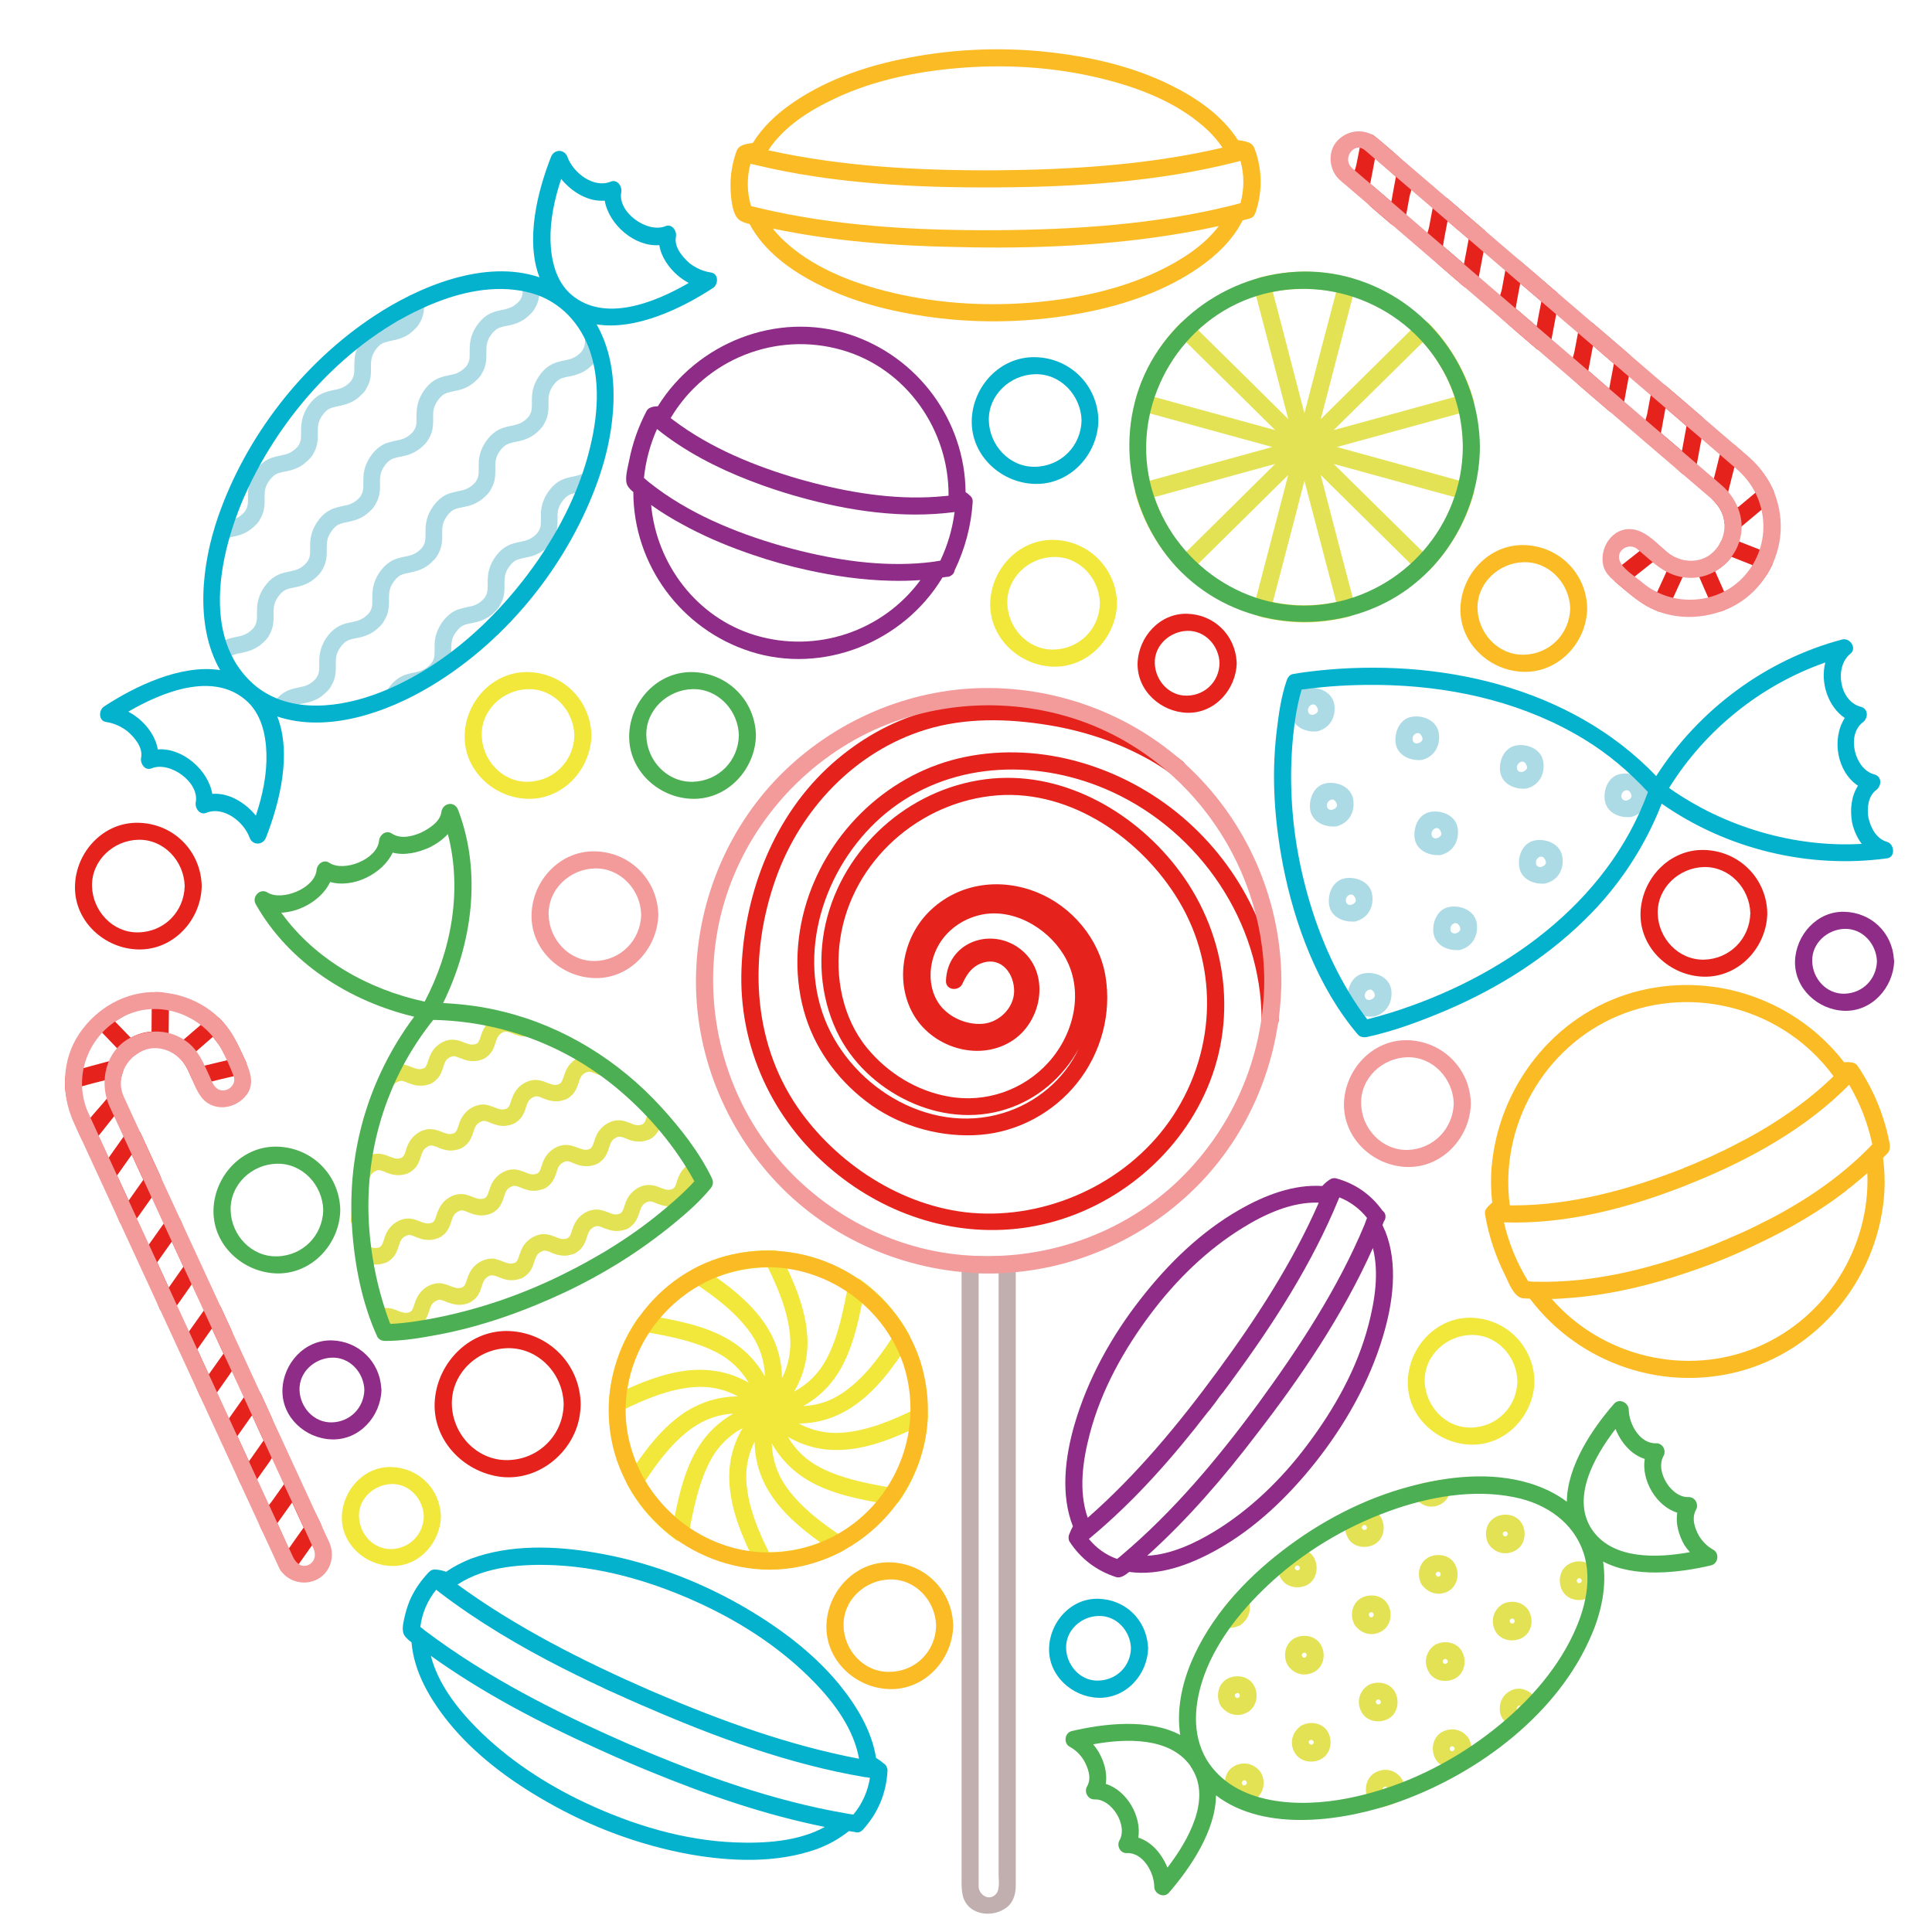 <?xml version="1.0" encoding="utf-8"?>
<!-- Generator: Adobe Illustrator 16.0.0, SVG Export Plug-In . SVG Version: 6.00 Build 0)  -->
<!DOCTYPE svg PUBLIC "-//W3C//DTD SVG 1.1//EN" "http://www.w3.org/Graphics/SVG/1.1/DTD/svg11.dtd">
<svg version="1.1" id="Calque_1" xmlns:x="http://ns.adobe.com/Extensibility/1.0/" xmlns:i="http://ns.adobe.com/AdobeIllustrator/10.0/" xmlns:graph="http://ns.adobe.com/Graphs/1.0/"
	 xmlns="http://www.w3.org/2000/svg" xmlns:xlink="http://www.w3.org/1999/xlink" x="0px" y="0px" width="32px" height="32px"
	 viewBox="0 0 32 32" enable-background="new 0 0 32 32" xml:space="preserve">
<g>
	<path fill="#FBBB25" d="M31.301,19.004c0.002-0.014,0.002-0.027,0-0.045c-0.084-0.465-0.264-0.902-0.525-1.293
		c-0.002-0.002-0.004-0.006-0.006-0.008c-0.018-0.029-0.047-0.049-0.08-0.057C30.684,17.6,30.678,17.6,30.676,17.6
		c-0.008-0.002-0.014-0.004-0.021-0.004c-0.035-0.006-0.072-0.006-0.111-0.002c-0.787-1.018-2.113-1.494-3.379-1.187
		c-1.326,0.321-2.293,1.482-2.449,2.824c-0.027,0.229-0.025,0.459,0,0.688c-0.027,0.021-0.051,0.045-0.074,0.07
		c-0.004,0.008-0.012,0.014-0.018,0.021c-0.002,0.006-0.006,0.01-0.01,0.014c-0.021,0.033-0.023,0.07-0.014,0.107
		c0,0.002,0,0.002,0,0.002c0.061,0.348,0.174,0.68,0.332,0.996c0.057,0.117,0.146,0.363,0.297,0.375
		c0.037,0.002,0.074,0.006,0.111,0.006c0.822,1.088,2.244,1.57,3.563,1.178c1.309-0.393,2.229-1.602,2.309-2.959
		c0.01-0.184,0-0.369-0.023-0.551c0.023-0.025,0.053-0.053,0.08-0.082C31.291,19.068,31.301,19.035,31.301,19.004z M26.799,16.826
		c1.268-0.533,2.764-0.105,3.57,1c-0.426,0.414-0.924,0.756-1.449,1.041c-0.002,0-0.002,0-0.002,0
		c-0.049,0.025-0.098,0.051-0.148,0.076c-0.014,0.008-0.023,0.016-0.037,0.02c-0.039,0.021-0.078,0.041-0.117,0.059
		c-0.021,0.012-0.047,0.023-0.068,0.035c-0.031,0.014-0.063,0.027-0.092,0.041c-0.029,0.016-0.057,0.029-0.088,0.043
		c-0.027,0.012-0.055,0.025-0.082,0.037c-0.029,0.012-0.061,0.025-0.092,0.039c-0.033,0.014-0.064,0.029-0.096,0.043
		c-0.021,0.008-0.043,0.018-0.064,0.027c-0.043,0.018-0.09,0.037-0.135,0.053c-0.008,0.004-0.016,0.008-0.021,0.012
		c-0.887,0.348-1.842,0.611-2.801,0.613c-0.002,0-0.002,0-0.002,0c-0.021,0-0.047,0-0.068,0
		C24.832,18.65,25.574,17.342,26.799,16.826z M24.91,20.246c1.029,0.037,2.074-0.24,3.023-0.615c0.008-0.006,0.018-0.006,0.025-0.01
		c0.006-0.002,0.012-0.006,0.02-0.01c0.025-0.01,0.053-0.02,0.08-0.031c0.928-0.377,1.859-0.891,2.57-1.613
		c0.18,0.307,0.309,0.637,0.383,0.986c-0.025,0.027-0.049,0.053-0.074,0.078c-0.486,0.488-1.07,0.879-1.688,1.193
		c0,0-0.002,0.002-0.004,0.002c-0.047,0.023-0.098,0.047-0.143,0.072c-0.016,0.006-0.029,0.014-0.043,0.021
		c-0.039,0.018-0.074,0.037-0.111,0.053c-0.023,0.012-0.047,0.021-0.072,0.033c-0.031,0.016-0.063,0.027-0.094,0.041
		c-0.027,0.014-0.055,0.023-0.082,0.037c-0.035,0.014-0.066,0.027-0.102,0.045c-0.02,0.008-0.041,0.016-0.063,0.025
		c-0.047,0.021-0.1,0.041-0.146,0.063c-0.941,0.371-1.955,0.641-2.971,0.613c-0.035,0-0.07-0.002-0.107-0.008
		C25.125,20.92,24.99,20.592,24.91,20.246z M29.109,22.311c-1.184,0.5-2.576,0.158-3.408-0.797c0.033,0,0.066,0,0.096-0.002
		c0.01,0,0.018,0,0.023-0.002c0.047-0.002,0.092-0.004,0.137-0.01c0.031,0,0.061-0.004,0.094-0.006c0.008,0,0.018-0.002,0.025-0.002
		c0.641-0.057,1.273-0.209,1.881-0.418c0.4-0.133,0.793-0.293,1.17-0.479c0.514-0.242,1.008-0.529,1.455-0.875
		c0.008-0.008,0.012-0.012,0.02-0.02c0.045-0.033,0.088-0.064,0.127-0.1c0.031-0.025,0.061-0.051,0.092-0.076
		c0.02-0.018,0.039-0.033,0.059-0.051c0.016-0.014,0.033-0.027,0.049-0.043C30.979,20.658,30.252,21.828,29.109,22.311z"/>
	<path fill="#8E2C87" d="M15.81,9.451c0.173-0.358,0.275-0.739,0.301-1.137c0.003-0.043-0.014-0.079-0.042-0.102
		c-0.022-0.023-0.048-0.043-0.076-0.061c-0.01-1.188-0.793-2.249-1.932-2.615c-1.194-0.384-2.516,0.144-3.165,1.193
		c-0.035,0-0.069,0.004-0.103,0.015c0,0-0.002,0.001-0.002,0.001c-0.034,0.009-0.064,0.03-0.082,0.063
		c-0.137,0.263-0.235,0.54-0.291,0.832c-0.02,0.105-0.081,0.308-0.023,0.406c0.022,0.038,0.056,0.072,0.095,0.104
		c0.001,1.201,0.788,2.271,1.934,2.64c1.205,0.388,2.541-0.153,3.186-1.225c0.022-0.003,0.044-0.007,0.064-0.01
		c0.029,0.001,0.059-0.005,0.082-0.024C15.788,9.513,15.805,9.483,15.81,9.451z M13.119,9.089c-0.028-0.008-0.056-0.016-0.084-0.023
		c-0.032-0.009-0.063-0.017-0.094-0.025c-0.771-0.223-1.546-0.542-2.178-1.043c-0.033-0.026-0.065-0.054-0.097-0.082
		c0.028-0.28,0.102-0.553,0.216-0.81c0.454,0.366,0.983,0.64,1.531,0.852c0.01,0.003,0.02,0.007,0.03,0.011
		c0.034,0.013,0.069,0.026,0.104,0.039c0.023,0.008,0.047,0.017,0.069,0.026c0.024,0.008,0.048,0.017,0.072,0.025
		c0.031,0.01,0.063,0.022,0.095,0.033c0.02,0.006,0.04,0.013,0.06,0.02c0.032,0.011,0.064,0.021,0.097,0.031
		c0.027,0.01,0.056,0.018,0.084,0.026c0.02,0.006,0.039,0.012,0.059,0.018c0.014,0.005,0.028,0.009,0.042,0.013
		c0.031,0.009,0.062,0.017,0.093,0.026c0.001,0.001,0.005,0.001,0.007,0.002l0.003,0.001c0.828,0.234,1.726,0.366,2.583,0.252
		c-0.036,0.279-0.115,0.55-0.236,0.805c-0.036,0.006-0.071,0.012-0.107,0.017c-0.043,0.006-0.087,0.012-0.13,0.015
		c-0.003,0.001-0.007,0.001-0.01,0.002c-0.725,0.071-1.471-0.04-2.173-0.222C13.143,9.095,13.131,9.091,13.119,9.089z M13.947,5.798
		c1.065,0.306,1.773,1.323,1.764,2.413c-0.005,0-0.01,0-0.016,0.001c-0.018,0.001-0.036,0.003-0.054,0.005
		c-0.725,0.073-1.472-0.038-2.175-0.22c-0.014-0.004-0.029-0.007-0.043-0.012c-0.027-0.006-0.054-0.014-0.08-0.021
		c-0.031-0.008-0.063-0.018-0.095-0.026c-0.737-0.213-1.48-0.515-2.096-0.98c-0.004-0.002-0.008-0.006-0.012-0.009
		c-0.01-0.008-0.021-0.016-0.032-0.024C11.684,5.952,12.85,5.482,13.947,5.798z M12.5,10.519c-0.961-0.293-1.626-1.175-1.715-2.155
		c0.158,0.114,0.325,0.216,0.497,0.31c0.341,0.189,0.701,0.345,1.07,0.475c0.02,0.008,0.04,0.014,0.06,0.021
		c0.021,0.008,0.042,0.015,0.064,0.022c0.289,0.099,0.585,0.182,0.883,0.247c0.457,0.102,0.925,0.169,1.393,0.18
		c0.165,0.004,0.328,0.001,0.493-0.011C14.623,10.455,13.524,10.83,12.5,10.519z"/>
	<path fill="#8E2C87" d="M22.943,20.389c-0.018-0.031-0.029-0.064-0.045-0.098c0.008-0.021,0.018-0.043,0.025-0.064
		c0.02-0.023,0.027-0.055,0.025-0.088c-0.002-0.035-0.021-0.066-0.049-0.086c-0.189-0.264-0.445-0.445-0.758-0.533
		c-0.014-0.004-0.023-0.006-0.035-0.006c-0.027,0-0.053,0.004-0.076,0.021c-0.047,0.029-0.09,0.066-0.129,0.109
		c-0.479-0.031-0.953,0.154-1.365,0.389c-0.639,0.363-1.186,0.895-1.635,1.471c-0.49,0.623-0.883,1.332-1.105,2.094
		c-0.154,0.533-0.233,1.154-0.025,1.684c-0.023,0.039-0.041,0.078-0.055,0.117c-0.01,0.018-0.016,0.037-0.016,0.059
		c0,0,0,0.002,0,0.004c0,0.006,0,0.014,0,0.023v0.002c0.002,0.02,0.008,0.037,0.018,0.051c0.186,0.283,0.445,0.48,0.77,0.584
		c0.072,0.02,0.145-0.029,0.215-0.086c0.504,0.07,1.008-0.121,1.445-0.363c0.639-0.355,1.182-0.877,1.637-1.449
		c0.492-0.621,0.893-1.326,1.121-2.088C23.072,21.584,23.162,20.936,22.943,20.389z M18.049,23.754c0.189-0.727,0.566-1.402,1.016-2
		c0.416-0.553,0.926-1.053,1.516-1.416c0.365-0.227,0.818-0.436,1.262-0.418c-0.436,0.996-1.041,1.926-1.682,2.797
		c-0.635,0.865-1.334,1.711-2.145,2.422C17.861,24.697,17.934,24.191,18.049,23.754z M18.035,25.49
		c0.008-0.006,0.016-0.014,0.023-0.018c0.002,0,0.002-0.002,0.004-0.006c0.006-0.002,0.01-0.006,0.014-0.01
		c0.721-0.602,1.35-1.316,1.924-2.061c0.014-0.018,0.029-0.033,0.041-0.049c0.027-0.037,0.057-0.076,0.084-0.109
		c0.023-0.033,0.049-0.066,0.072-0.1c0.02-0.025,0.039-0.051,0.061-0.076c0.02-0.027,0.039-0.055,0.061-0.082
		c0.018-0.025,0.037-0.049,0.055-0.074c0.008-0.012,0.018-0.023,0.027-0.039c0.002-0.002,0.006-0.002,0.006-0.006
		c0.004-0.004,0.004-0.008,0.006-0.01c0.682-0.926,1.322-1.924,1.76-2.992c0.002-0.008,0.006-0.014,0.01-0.021c0,0,0-0.002,0-0.004
		c0,0,0,0,0.004,0c0.178,0.072,0.334,0.186,0.455,0.34c-0.014,0.039-0.029,0.074-0.041,0.111c-0.438,1.051-1.076,2.025-1.744,2.941
		c-0.672,0.916-1.418,1.809-2.287,2.541c-0.023,0.021-0.045,0.037-0.068,0.055C18.314,25.754,18.16,25.641,18.035,25.49z
		 M22.668,21.938c-0.189,0.729-0.566,1.398-1.018,1.998c-0.42,0.561-0.943,1.07-1.543,1.434c-0.326,0.197-0.717,0.379-1.107,0.398
		c0,0,0.002-0.004,0.006-0.004c0.666-0.6,1.258-1.287,1.801-2c0.74-0.955,1.438-1.986,1.932-3.092
		C22.844,21.082,22.771,21.541,22.668,21.938z"/>
	<path fill="#FBBB25" d="M20.777,2.455c0,0-0.002-0.002-0.002-0.003c-0.008-0.023-0.021-0.043-0.041-0.059
		c0-0.002-0.004-0.005-0.008-0.008c0,0,0-0.001-0.002-0.001c-0.014-0.011-0.027-0.02-0.045-0.025l-0.002-0.001
		c-0.057-0.021-0.113-0.03-0.172-0.036c-0.26-0.407-0.68-0.697-1.105-0.907c-0.645-0.322-1.363-0.481-2.078-0.557
		c-0.801-0.084-1.62-0.04-2.408,0.125c-0.642,0.134-1.287,0.366-1.824,0.748c-0.243,0.172-0.465,0.383-0.622,0.638
		c-0.059,0.006-0.117,0.016-0.17,0.037c-0.001,0-0.002,0.001-0.005,0.002c-0.021,0.007-0.041,0.021-0.057,0.038
		c-0.003,0.002-0.007,0.007-0.01,0.009l0,0c-0.012,0.014-0.02,0.029-0.025,0.046c0,0.001-0.001,0.002-0.002,0.003
		c-0.069,0.193-0.104,0.393-0.099,0.598c0.003,0.14,0.021,0.471,0.158,0.55c0.045,0.027,0.1,0.045,0.158,0.059
		c0.24,0.452,0.685,0.771,1.132,0.997c0.641,0.326,1.354,0.488,2.063,0.568c0.802,0.089,1.622,0.049,2.413-0.111
		c0.646-0.131,1.297-0.358,1.838-0.736c0.291-0.202,0.559-0.459,0.719-0.778c0.039-0.01,0.078-0.02,0.117-0.032
		c0.049-0.013,0.078-0.045,0.09-0.083c0.002-0.005,0.006-0.01,0.008-0.016C20.914,3.169,20.908,2.801,20.777,2.455z M16.496,3.813
		c-1.313,0.006-2.654-0.064-3.934-0.37c-0.042-0.01-0.083-0.02-0.123-0.03c-0.068-0.235-0.071-0.468-0.009-0.701
		c0.012,0.002,0.024,0.005,0.038,0.009c0.001,0,0.002,0.001,0.002,0.001c0.009,0.001,0.016,0.004,0.023,0.005
		c1.298,0.316,2.667,0.384,3.997,0.377c1.326-0.006,2.699-0.092,3.99-0.422c0.01-0.002,0.016-0.004,0.025-0.006
		c0-0.001,0.002-0.001,0.004-0.001c0.012-0.004,0.025-0.007,0.037-0.011c0.064,0.233,0.064,0.466,0,0.701
		c-0.041,0.011-0.084,0.023-0.125,0.033C19.145,3.718,17.807,3.804,16.496,3.813z M13.829,1.631c0.667-0.315,1.419-0.46,2.152-0.512
		c0.8-0.057,1.615,0.007,2.39,0.214c0.598,0.158,1.205,0.411,1.654,0.844c0.082,0.082,0.16,0.172,0.223,0.269
		c-1.225,0.286-2.504,0.365-3.758,0.375c-1.255,0.005-2.535-0.059-3.764-0.332C12.983,2.095,13.408,1.829,13.829,1.631z
		 M19.189,4.49c-0.664,0.318-1.41,0.468-2.139,0.525c-0.803,0.062-1.619,0.002-2.399-0.199c-0.6-0.155-1.214-0.404-1.671-0.834
		c-0.065-0.061-0.125-0.126-0.179-0.196c1.005,0.21,2.04,0.289,3.067,0.306c1.249,0.031,2.524-0.022,3.758-0.238
		c0.064-0.012,0.127-0.022,0.188-0.034c0.012-0.002,0.027-0.005,0.039-0.007c0.084-0.016,0.168-0.034,0.25-0.051
		c0.018-0.003,0.033-0.008,0.051-0.011c0.012-0.003,0.023-0.005,0.033-0.007C19.936,4.076,19.561,4.311,19.189,4.49z"/>
	<path fill="#04B2CE" d="M14.69,29.275c0-0.002-0.001-0.006-0.002-0.006c-0.003-0.008-0.005-0.012-0.009-0.016
		c-0.001-0.002-0.001-0.008-0.004-0.008c-0.011-0.018-0.025-0.031-0.042-0.039c-0.038-0.035-0.08-0.063-0.123-0.09
		c-0.073-0.459-0.328-0.873-0.622-1.232c-0.447-0.539-1.034-0.965-1.642-1.311c-0.739-0.416-1.557-0.717-2.393-0.857
		c-0.673-0.115-1.407-0.137-2.056,0.102c-0.145,0.059-0.28,0.127-0.407,0.215c-0.06-0.02-0.122-0.035-0.185-0.037
		c-0.025-0.002-0.049,0.006-0.07,0.018c-0.003,0.004-0.006,0.004-0.009,0.004C7.127,26.02,7.125,26.02,7.125,26.02
		c-0.007,0.01-0.013,0.014-0.019,0.016C6.98,26.17,6.876,26.313,6.8,26.48c-0.038,0.082-0.065,0.17-0.088,0.258
		c-0.021,0.086-0.057,0.217-0.033,0.305c0.015,0.059,0.073,0.111,0.137,0.16c0.042,0.496,0.307,0.941,0.614,1.324
		c0.439,0.541,1.021,0.971,1.624,1.314c0.735,0.422,1.549,0.725,2.384,0.875c0.676,0.117,1.412,0.146,2.069-0.082
		c0.201-0.07,0.388-0.174,0.553-0.305c0.031,0.004,0.063,0.01,0.094,0.014h0c0.045,0.016,0.095,0.01,0.136-0.035
		c0.253-0.277,0.391-0.609,0.41-0.982C14.702,29.311,14.698,29.291,14.69,29.275z M14.134,30.055
		c-0.034-0.004-0.068-0.01-0.102-0.016c-1.224-0.209-2.416-0.637-3.554-1.125c-0.033-0.012-0.067-0.027-0.101-0.043
		c-1.161-0.508-2.316-1.092-3.33-1.857c-0.028-0.025-0.057-0.045-0.085-0.066c0.029-0.234,0.119-0.439,0.263-0.617
		c0.012,0.01,0.026,0.02,0.038,0.029c0.002,0.002,0.006,0.004,0.007,0.006c0.004,0.004,0.009,0.008,0.014,0.012
		c0.632,0.482,1.324,0.891,2.038,1.254c0.005,0.002,0.009,0.004,0.014,0.006c0.063,0.033,0.125,0.063,0.188,0.094
		c0.02,0.012,0.039,0.02,0.059,0.029c0.049,0.023,0.098,0.049,0.146,0.072c0.035,0.016,0.071,0.035,0.106,0.049
		c0.036,0.02,0.07,0.035,0.104,0.049c0.048,0.025,0.096,0.047,0.145,0.07c0.023,0.01,0.048,0.02,0.072,0.031
		c0.053,0.025,0.106,0.049,0.161,0.072c0.022,0.01,0.043,0.021,0.066,0.031c0.045,0.02,0.09,0.039,0.135,0.059
		c0.025,0.012,0.049,0.021,0.074,0.033c0.01,0.006,0.021,0.008,0.032,0.014c0.006,0.002,0.012,0.006,0.018,0.008
		c0.007,0.002,0.014,0.006,0.021,0.008c1.169,0.51,2.402,0.965,3.663,1.178c0.01,0,0.018,0.002,0.027,0.002
		c0.005,0,0.011,0,0.015,0.002c0.013,0.004,0.026,0.006,0.041,0.008C14.373,29.67,14.282,29.879,14.134,30.055z M9.208,25.926
		c0.855,0.043,1.703,0.307,2.471,0.672c0.667,0.318,1.293,0.734,1.808,1.266c0.333,0.342,0.657,0.781,0.741,1.266
		c-1.155-0.219-2.28-0.627-3.359-1.088c-0.038-0.018-0.075-0.033-0.114-0.049c-1.103-0.482-2.201-1.037-3.177-1.748
		C8.043,25.938,8.672,25.9,9.208,25.926z M12.175,30.516c-0.852-0.033-1.699-0.291-2.467-0.65c-0.671-0.314-1.304-0.729-1.826-1.258
		c-0.317-0.322-0.631-0.729-0.745-1.182c0.858,0.615,1.807,1.111,2.768,1.543c0.291,0.133,0.584,0.26,0.882,0.381
		c0.929,0.381,1.891,0.713,2.875,0.91C13.223,30.502,12.662,30.535,12.175,30.516z"/>
	<g>
		<g>
			<path fill="#ACDBE6" d="M27.293,13.093c-0.031-0.21-0.252-0.304-0.439-0.276c-0.209,0.029-0.301,0.253-0.273,0.438
				c0.025,0.19,0.215,0.285,0.387,0.279c0.016,0.002,0.033,0.001,0.049-0.003c0.012-0.001,0.021-0.005,0.029-0.008
				C27.232,13.462,27.32,13.285,27.293,13.093z M26.928,13.09c0.053-0.013,0.084,0.041,0.092,0.078
				c0.014,0.049-0.039,0.081-0.076,0.091C26.83,13.275,26.828,13.116,26.928,13.09z"/>
			<path fill="#ACDBE6" d="M25.238,13.063c0.016,0.001,0.031,0,0.047-0.003c0.012-0.002,0.021-0.005,0.029-0.008
				c0.188-0.062,0.275-0.239,0.248-0.432c-0.029-0.208-0.254-0.302-0.439-0.275c-0.207,0.031-0.303,0.255-0.275,0.44
				C24.877,12.974,25.064,13.067,25.238,13.063z M25.201,12.616c0.047-0.013,0.078,0.041,0.09,0.079
				c0.012,0.048-0.041,0.082-0.08,0.091C25.098,12.802,25.098,12.642,25.201,12.616z"/>
			<path fill="#ACDBE6" d="M25.438,13.917c-0.211,0.03-0.303,0.255-0.275,0.439c0.025,0.191,0.215,0.285,0.389,0.28
				c0.016,0.001,0.031,0.001,0.051-0.004c0.008-0.001,0.018-0.005,0.027-0.009c0.188-0.061,0.277-0.238,0.248-0.43
				C25.846,13.984,25.623,13.89,25.438,13.917z M25.512,14.19c0.051-0.012,0.082,0.041,0.092,0.079
				c0.014,0.048-0.041,0.081-0.078,0.091C25.414,14.376,25.412,14.216,25.512,14.19z"/>
			<path fill="#ACDBE6" d="M23.508,12.589c0.016,0.002,0.031,0.001,0.049-0.004c0.01-0.001,0.02-0.005,0.027-0.008
				c0.186-0.062,0.275-0.239,0.248-0.43c-0.031-0.21-0.256-0.304-0.439-0.276c-0.209,0.029-0.301,0.254-0.277,0.438
				C23.143,12.5,23.336,12.595,23.508,12.589z M23.469,12.144c0.049-0.013,0.078,0.04,0.09,0.078
				c0.014,0.049-0.039,0.081-0.078,0.091C23.369,12.328,23.369,12.168,23.469,12.144z"/>
			<path fill="#ACDBE6" d="M23.82,14.163c0.018,0.002,0.031,0.001,0.049-0.003c0.012-0.001,0.021-0.005,0.029-0.009
				c0.186-0.062,0.273-0.239,0.246-0.43c-0.027-0.209-0.254-0.302-0.438-0.276c-0.209,0.029-0.301,0.254-0.275,0.439
				C23.459,14.075,23.648,14.168,23.82,14.163z M23.783,13.717c0.049-0.012,0.08,0.041,0.088,0.078
				c0.014,0.049-0.039,0.081-0.076,0.09C23.686,13.902,23.682,13.743,23.783,13.717z"/>
			<path fill="#ACDBE6" d="M24.02,15.019c-0.209,0.028-0.303,0.252-0.277,0.438c0.029,0.191,0.219,0.286,0.393,0.279
				c0.014,0.002,0.033,0.002,0.049-0.004c0.01,0,0.02-0.003,0.029-0.008c0.184-0.061,0.273-0.238,0.246-0.43
				C24.428,15.084,24.203,14.993,24.02,15.019z M24.094,15.291c0.051-0.011,0.082,0.042,0.092,0.079
				c0.014,0.049-0.041,0.081-0.076,0.09C23.996,15.477,23.996,15.316,24.094,15.291z"/>
			<path fill="#ACDBE6" d="M21.777,12.116c0.014,0,0.031,0,0.047-0.004c0.012-0.002,0.021-0.005,0.029-0.009
				c0.186-0.062,0.275-0.238,0.248-0.431c-0.031-0.208-0.256-0.302-0.441-0.275c-0.207,0.03-0.301,0.254-0.273,0.439
				C21.412,12.027,21.602,12.121,21.777,12.116z M21.736,11.669c0.051-0.012,0.082,0.041,0.092,0.079
				c0.014,0.049-0.041,0.081-0.078,0.091C21.639,11.855,21.637,11.695,21.736,11.669z"/>
			<path fill="#ACDBE6" d="M22.09,13.69c0.016,0,0.031,0,0.051-0.004c0.008-0.002,0.018-0.004,0.025-0.008
				c0.188-0.062,0.277-0.239,0.248-0.431c-0.027-0.208-0.254-0.303-0.439-0.276c-0.207,0.03-0.301,0.255-0.275,0.439
				C21.729,13.601,21.918,13.694,22.09,13.69z M22.053,13.244c0.047-0.012,0.08,0.041,0.09,0.079c0.012,0.047-0.041,0.081-0.08,0.09
				C21.951,13.429,21.951,13.27,22.053,13.244z"/>
			<path fill="#ACDBE6" d="M22.404,15.264c0.016,0.002,0.031,0.002,0.049-0.003c0.012-0.002,0.02-0.005,0.027-0.009
				c0.186-0.061,0.277-0.238,0.248-0.431c-0.029-0.209-0.254-0.302-0.439-0.276c-0.209,0.03-0.303,0.254-0.275,0.44
				C22.039,15.175,22.23,15.269,22.404,15.264z M22.363,14.817c0.051-0.012,0.082,0.041,0.092,0.08
				c0.012,0.048-0.041,0.082-0.078,0.091C22.266,15.002,22.264,14.844,22.363,14.817z"/>
			<path fill="#ACDBE6" d="M22.602,16.12c-0.207,0.029-0.303,0.254-0.273,0.439c0.027,0.191,0.217,0.285,0.389,0.28
				c0.016,0,0.033,0,0.051-0.004c0.008-0.002,0.018-0.006,0.025-0.009c0.186-0.063,0.275-0.239,0.25-0.431
				C23.012,16.186,22.789,16.092,22.602,16.12z M22.68,16.392c0.047-0.012,0.082,0.041,0.09,0.078
				c0.012,0.049-0.041,0.082-0.08,0.092C22.578,16.578,22.578,16.417,22.68,16.392z"/>
		</g>
		<path fill="#04B2CE" d="M31.256,13.944c-0.18-0.053-0.268-0.228-0.309-0.398c-0.027-0.155-0.008-0.358,0.129-0.461
			c0.092-0.07,0.098-0.225-0.033-0.259c-0.322-0.083-0.467-0.652-0.189-0.862c0.092-0.069,0.096-0.225-0.035-0.258
			c-0.352-0.091-0.441-0.658-0.172-0.877c0.117-0.094-0.008-0.271-0.135-0.237c-1.262,0.333-2.381,1.166-3.08,2.262
			c-1.43-1.495-3.629-1.965-5.637-1.743c-0.127,0.015-0.254,0.03-0.383,0.054c-0.049,0.009-0.082,0.054-0.098,0.098
			c-0.096,0.276-0.137,0.576-0.17,0.863c-0.088,0.736-0.033,1.483,0.107,2.208c0.191,0.979,0.578,2.016,1.229,2.789
			c0.004,0.004,0.01,0.012,0.014,0.016c0.035,0.039,0.09,0.045,0.137,0.039c0.447-0.096,0.885-0.259,1.303-0.435
			c0.904-0.383,1.756-0.925,2.439-1.634c0.498-0.518,0.889-1.129,1.15-1.798c1.074,0.753,2.43,1.083,3.732,0.906
			C31.4,14.197,31.377,13.979,31.256,13.944z M23.041,16.772c-0.131,0.04-0.262,0.078-0.395,0.111
			c-0.02-0.026-0.035-0.047-0.064-0.085c-0.113-0.153-0.213-0.314-0.307-0.478c-0.33-0.578-0.561-1.213-0.709-1.862
			c-0.17-0.741-0.223-1.511-0.148-2.267c0.027-0.255,0.066-0.519,0.141-0.767c0.121-0.02,0.205-0.028,0.35-0.043
			c0.379-0.036,0.762-0.045,1.143-0.031c1.113,0.042,2.229,0.31,3.188,0.895c0.393,0.24,0.744,0.536,1.055,0.874
			C26.617,14.978,24.875,16.197,23.041,16.772z M27.645,13.051c0.594-0.958,1.521-1.706,2.588-2.078
			c-0.086,0.33,0.043,0.731,0.322,0.919c-0.223,0.35-0.127,0.893,0.219,1.122c-0.111,0.174-0.135,0.391-0.098,0.608
			c0.029,0.129,0.082,0.253,0.16,0.355C29.73,14.042,28.563,13.701,27.645,13.051z"/>
	</g>
	<g>
		<g>
			<g>
				<path fill="#E3E254" d="M11.659,19.334c-0.008-0.016-0.018-0.029-0.026-0.045l-0.048-0.08l-0.087,0.031
					c-0.011,0.004-0.022,0.008-0.033,0.014c-0.104,0.049-0.179,0.127-0.224,0.234c-0.012,0.025-0.02,0.053-0.029,0.078
					c-0.01,0.035-0.023,0.072-0.036,0.094c-0.01,0.014-0.021,0.023-0.037,0.033c-0.045,0.018-0.089,0.02-0.136,0.002
					c-0.019-0.004-0.039-0.014-0.06-0.021c-0.048-0.02-0.103-0.041-0.162-0.045c-0.063-0.008-0.124,0.004-0.186,0.031
					c-0.104,0.051-0.179,0.129-0.224,0.234c-0.011,0.027-0.02,0.057-0.028,0.08c-0.011,0.035-0.023,0.072-0.037,0.092
					c-0.01,0.014-0.021,0.025-0.037,0.035c-0.045,0.018-0.088,0.018-0.136,0.002c-0.019-0.006-0.039-0.014-0.059-0.023
					c-0.049-0.018-0.104-0.039-0.163-0.045c-0.064-0.006-0.124,0.006-0.186,0.033c-0.104,0.049-0.179,0.129-0.223,0.234
					c-0.011,0.027-0.02,0.055-0.028,0.08c-0.011,0.035-0.024,0.07-0.038,0.092c-0.009,0.014-0.021,0.023-0.037,0.035
					c-0.045,0.018-0.088,0.018-0.136,0.002c-0.019-0.008-0.039-0.014-0.059-0.021c-0.048-0.021-0.104-0.043-0.163-0.047
					c-0.063-0.008-0.124,0.004-0.186,0.033c-0.104,0.049-0.179,0.127-0.224,0.234c-0.011,0.027-0.02,0.055-0.029,0.08
					c-0.011,0.033-0.023,0.07-0.036,0.09c-0.01,0.016-0.021,0.027-0.037,0.035c-0.045,0.018-0.088,0.018-0.137,0.002
					c-0.019-0.006-0.038-0.012-0.058-0.02c-0.048-0.021-0.104-0.041-0.163-0.051c-0.063-0.002-0.124,0.008-0.186,0.037
					c-0.104,0.049-0.179,0.127-0.223,0.234c-0.012,0.025-0.02,0.055-0.028,0.08c-0.012,0.033-0.024,0.068-0.037,0.09
					c-0.008,0.014-0.021,0.025-0.037,0.035c-0.045,0.018-0.088,0.018-0.137,0.002c-0.019-0.006-0.038-0.016-0.059-0.021
					c-0.049-0.02-0.104-0.039-0.163-0.049c-0.063-0.004-0.124,0.008-0.186,0.035C7.01,21.34,6.936,21.42,6.891,21.527
					c-0.012,0.027-0.02,0.051-0.028,0.08c-0.011,0.033-0.024,0.068-0.037,0.092c-0.01,0.012-0.021,0.023-0.037,0.033
					c-0.045,0.018-0.088,0.018-0.136,0c-0.018-0.002-0.038-0.012-0.059-0.02c-0.049-0.021-0.104-0.041-0.163-0.047
					c-0.064-0.006-0.125,0.004-0.186,0.033c-0.01,0.004-0.02,0.01-0.029,0.016L6.133,21.76l0.031,0.092
					c0.006,0.016,0.011,0.031,0.017,0.047l0.045,0.125l0.117-0.066c0.005-0.002,0.012-0.006,0.018-0.01
					c0.018-0.006,0.034-0.014,0.05-0.014l0.006,0.004c0.015,0,0.036,0.006,0.063,0.014c0.012,0.006,0.025,0.01,0.038,0.016
					c0.021,0.01,0.042,0.018,0.062,0.023c0.049,0.018,0.097,0.029,0.142,0.029c0.049,0.002,0.097-0.008,0.146-0.023
					c0.009-0.002,0.02-0.004,0.027-0.008c0.003-0.002,0.008-0.004,0.012-0.006c0.005-0.004,0.01-0.006,0.015-0.008
					c0.011-0.004,0.021-0.014,0.032-0.021c0.027-0.02,0.051-0.043,0.073-0.068c0.025-0.033,0.046-0.074,0.065-0.123
					c0.006-0.018,0.012-0.035,0.018-0.053c0.005-0.018,0.01-0.031,0.015-0.045c0.01-0.029,0.021-0.051,0.034-0.066
					c0.017-0.023,0.04-0.043,0.074-0.057c0.018-0.01,0.034-0.014,0.051-0.014h0.004c0.016,0.002,0.036,0.008,0.063,0.018
					c0.012,0.006,0.026,0.01,0.039,0.016c0.02,0.008,0.041,0.016,0.061,0.021c0.049,0.018,0.098,0.027,0.143,0.029
					c0.049,0.002,0.097-0.006,0.146-0.021c0.01-0.004,0.019-0.008,0.027-0.012c0.004,0,0.008-0.002,0.012-0.004
					c0.004-0.002,0.01-0.004,0.014-0.006c0.012-0.006,0.023-0.014,0.032-0.023c0.028-0.018,0.053-0.041,0.074-0.068
					c0.025-0.031,0.045-0.072,0.063-0.121c0.007-0.018,0.013-0.037,0.019-0.057c0.004-0.014,0.009-0.031,0.015-0.045
					c0.009-0.025,0.021-0.049,0.033-0.064c0.017-0.021,0.041-0.041,0.074-0.057c0.018-0.01,0.034-0.01,0.05-0.01h0.006
					c0.015,0,0.036,0.006,0.062,0.014c0.014,0.006,0.026,0.01,0.039,0.016c0.021,0.008,0.041,0.016,0.061,0.023
					c0.05,0.018,0.098,0.027,0.143,0.027c0.049,0.002,0.096-0.006,0.146-0.023c0.01-0.002,0.02-0.004,0.026-0.006
					c0.005-0.002,0.009-0.006,0.013-0.006c0.005-0.004,0.01-0.008,0.014-0.008c0.011-0.006,0.022-0.014,0.032-0.021
					c0.027-0.02,0.052-0.043,0.073-0.07c0.025-0.031,0.047-0.07,0.065-0.121c0.006-0.02,0.012-0.035,0.017-0.055
					c0.006-0.016,0.01-0.029,0.016-0.045c0.01-0.027,0.021-0.047,0.033-0.066c0.017-0.021,0.041-0.041,0.074-0.055
					c0.018-0.01,0.034-0.014,0.05-0.014h0.006c0.015,0.002,0.035,0.006,0.063,0.016c0.013,0.006,0.025,0.01,0.039,0.018
					c0.02,0.008,0.041,0.016,0.061,0.023c0.05,0.016,0.098,0.025,0.142,0.027c0.05,0.002,0.097-0.008,0.146-0.023
					c0.01-0.002,0.019-0.004,0.028-0.008c0.003-0.002,0.007-0.004,0.012-0.006c0.004-0.004,0.009-0.004,0.014-0.006
					c0.011-0.008,0.021-0.014,0.031-0.023c0.027-0.018,0.053-0.041,0.073-0.068c0.026-0.033,0.047-0.072,0.066-0.123
					c0.005-0.016,0.011-0.035,0.017-0.053c0.006-0.018,0.011-0.031,0.017-0.045c0.009-0.029,0.021-0.051,0.033-0.066
					c0.017-0.023,0.041-0.041,0.074-0.057c0.019-0.008,0.034-0.012,0.05-0.012h0.004c0.017,0,0.037,0.006,0.063,0.016
					c0.013,0.006,0.026,0.01,0.038,0.016c0.021,0.008,0.041,0.016,0.062,0.021c0.05,0.018,0.097,0.027,0.142,0.029
					c0.049,0,0.097-0.006,0.146-0.023c0.01-0.002,0.019-0.004,0.027-0.008c0.004,0,0.008-0.004,0.013-0.006
					c0.005-0.004,0.01-0.006,0.014-0.008c0.012-0.004,0.022-0.012,0.032-0.02c0.027-0.021,0.051-0.043,0.072-0.07
					c0.026-0.031,0.047-0.074,0.065-0.121c0.007-0.02,0.012-0.039,0.018-0.055c0.005-0.016,0.01-0.031,0.016-0.045
					c0.01-0.027,0.021-0.051,0.034-0.066c0.017-0.023,0.041-0.041,0.074-0.057c0.018-0.008,0.034-0.012,0.05-0.012h0.006
					c0.015,0,0.036,0.006,0.063,0.016c0.013,0.006,0.027,0.01,0.039,0.016c0.021,0.008,0.042,0.018,0.061,0.023
					c0.05,0.016,0.098,0.025,0.143,0.027c0.049,0.002,0.096-0.006,0.146-0.023c0.01,0,0.019-0.004,0.026-0.006
					c0.005-0.004,0.009-0.004,0.013-0.008c0.005-0.002,0.01-0.004,0.014-0.006c0.011-0.006,0.023-0.014,0.032-0.021
					c0.028-0.021,0.052-0.043,0.074-0.07c0.025-0.031,0.046-0.07,0.064-0.123c0.007-0.018,0.012-0.033,0.018-0.053
					c0.005-0.014,0.01-0.029,0.016-0.045c0.009-0.027,0.021-0.049,0.033-0.066c0.017-0.023,0.041-0.041,0.074-0.057
					c0.005-0.002,0.011-0.004,0.015-0.006l0.134-0.043L11.659,19.334z"/>
				<path fill="#E3E254" d="M6.387,18.258c0.025-0.033,0.047-0.074,0.065-0.123c0.006-0.02,0.013-0.035,0.019-0.055
					c0.004-0.014,0.009-0.029,0.015-0.043c0.009-0.029,0.021-0.051,0.033-0.068c0.017-0.021,0.041-0.039,0.074-0.053
					c0.018-0.01,0.034-0.014,0.051-0.014h0.005c0.015,0,0.035,0.006,0.062,0.016c0.014,0.004,0.026,0.01,0.04,0.016
					c0.021,0.008,0.041,0.016,0.061,0.021c0.05,0.02,0.098,0.027,0.143,0.027c0.049,0.004,0.096-0.004,0.145-0.021
					c0.01-0.002,0.02-0.004,0.027-0.008c0.005-0.002,0.009-0.004,0.013-0.006c0.005-0.002,0.01-0.004,0.015-0.01
					c0.011-0.002,0.021-0.01,0.031-0.018c0.028-0.021,0.053-0.045,0.073-0.07c0.025-0.031,0.046-0.07,0.065-0.123
					c0.005-0.016,0.012-0.033,0.018-0.053c0.005-0.016,0.01-0.029,0.015-0.047c0.01-0.025,0.021-0.049,0.033-0.066
					c0.018-0.021,0.041-0.039,0.074-0.053c0.019-0.01,0.035-0.014,0.051-0.014h0.005c0.015,0.002,0.035,0.006,0.062,0.018
					c0.014,0.004,0.026,0.008,0.039,0.014c0.02,0.008,0.041,0.016,0.061,0.023c0.05,0.018,0.098,0.027,0.142,0.027
					c0.048,0.002,0.097-0.004,0.146-0.021c0.009-0.002,0.019-0.006,0.027-0.01C8,17.543,8.003,17.541,8.008,17.539
					c0.005-0.002,0.009-0.004,0.013-0.006c0.011-0.006,0.022-0.014,0.031-0.021c0.029-0.02,0.055-0.043,0.074-0.07
					c0.026-0.031,0.047-0.07,0.065-0.123c0.006-0.016,0.011-0.033,0.017-0.051c0.005-0.018,0.01-0.031,0.016-0.047
					c0.01-0.027,0.021-0.049,0.033-0.064c0.017-0.023,0.041-0.043,0.074-0.059c0.018-0.006,0.034-0.012,0.051-0.012l0.005,0.002
					c0.016,0,0.036,0.006,0.063,0.016c0.012,0.004,0.026,0.01,0.038,0.014c0.021,0.01,0.042,0.018,0.062,0.023
					c0.051,0.018,0.097,0.027,0.142,0.027c0.045,0.004,0.089-0.004,0.136-0.018l0.322-0.102l-0.318-0.114
					c-0.031-0.011-0.063-0.023-0.096-0.033l-0.02-0.008L8.69,16.895c-0.022,0-0.044-0.003-0.066-0.012
					c-0.019-0.005-0.038-0.012-0.059-0.021c-0.049-0.02-0.104-0.041-0.163-0.046c-0.064-0.008-0.125,0.003-0.186,0.032
					c-0.104,0.048-0.179,0.128-0.224,0.235c-0.012,0.027-0.02,0.055-0.029,0.08c-0.011,0.035-0.023,0.07-0.037,0.092
					c-0.008,0.016-0.021,0.025-0.037,0.035c-0.045,0.016-0.088,0.016-0.137,0c-0.018-0.006-0.038-0.012-0.059-0.02
					c-0.048-0.021-0.104-0.043-0.163-0.047c-0.063-0.008-0.124,0.002-0.186,0.031c-0.104,0.049-0.179,0.129-0.223,0.236
					c-0.012,0.025-0.02,0.053-0.029,0.08c-0.011,0.033-0.023,0.07-0.037,0.092c-0.008,0.014-0.021,0.025-0.037,0.033
					c-0.045,0.018-0.088,0.018-0.137,0.002c-0.018-0.006-0.038-0.014-0.059-0.021c-0.048-0.02-0.104-0.041-0.163-0.047
					c-0.063-0.006-0.124,0.004-0.186,0.033s-0.113,0.07-0.155,0.119l-0.009,0.012l-0.006,0.012
					c-0.057,0.127-0.111,0.254-0.158,0.385l-0.131,0.359l0.306-0.23C6.347,18.303,6.369,18.279,6.387,18.258z"/>
				<path fill="#E3E254" d="M6.084,19.615c0.007-0.018,0.013-0.035,0.018-0.053c0.006-0.016,0.011-0.029,0.015-0.047
					c0.01-0.025,0.022-0.047,0.034-0.064c0.018-0.023,0.041-0.041,0.074-0.057c0.018-0.008,0.034-0.014,0.05-0.014l0.006,0.002
					c0.014,0,0.035,0.006,0.062,0.016c0.013,0.004,0.026,0.01,0.038,0.016c0.021,0.01,0.041,0.016,0.062,0.023
					c0.049,0.018,0.098,0.025,0.141,0.027c0.049,0.002,0.097-0.006,0.147-0.021c0.01-0.002,0.018-0.004,0.027-0.01
					c0.003-0.002,0.008-0.004,0.012-0.006c0.005-0.002,0.01-0.004,0.014-0.008c0.012-0.004,0.022-0.012,0.031-0.02
					c0.028-0.02,0.053-0.043,0.074-0.068c0.025-0.033,0.046-0.074,0.064-0.123c0.006-0.02,0.012-0.037,0.019-0.057
					c0.004-0.014,0.009-0.029,0.014-0.043c0.011-0.027,0.022-0.049,0.034-0.066c0.017-0.021,0.042-0.039,0.074-0.057
					c0.019-0.008,0.034-0.012,0.051-0.012h0.006c0.015,0.002,0.035,0.006,0.063,0.016c0.012,0.006,0.026,0.012,0.039,0.016
					c0.02,0.01,0.041,0.018,0.061,0.023c0.049,0.018,0.097,0.027,0.141,0.029c0.05,0,0.098-0.008,0.147-0.023
					c0.009-0.002,0.018-0.006,0.026-0.01c0.003-0.002,0.008-0.004,0.012-0.006c0.004-0.002,0.009-0.004,0.015-0.006
					c0.011-0.006,0.022-0.012,0.03-0.021c0.028-0.02,0.053-0.043,0.074-0.07c0.024-0.031,0.046-0.072,0.064-0.121
					c0.006-0.02,0.012-0.035,0.018-0.055c0.005-0.014,0.01-0.031,0.016-0.045c0.01-0.027,0.021-0.049,0.034-0.064
					c0.017-0.023,0.041-0.041,0.074-0.057c0.018-0.01,0.033-0.014,0.051-0.014h0.005c0.014,0.002,0.035,0.008,0.063,0.016
					c0.012,0.006,0.025,0.012,0.038,0.016c0.021,0.01,0.042,0.018,0.062,0.023c0.049,0.018,0.098,0.027,0.141,0.029
					c0.05,0,0.098-0.006,0.147-0.023c0.009-0.002,0.018-0.006,0.027-0.01c0.003,0,0.008-0.002,0.012-0.004
					c0.004-0.004,0.009-0.006,0.013-0.008c0.012-0.004,0.023-0.012,0.032-0.021c0.029-0.02,0.053-0.043,0.074-0.068
					c0.025-0.033,0.046-0.072,0.065-0.123c0.006-0.018,0.012-0.035,0.018-0.053c0.005-0.016,0.009-0.031,0.015-0.047
					c0.01-0.025,0.022-0.049,0.035-0.064c0.017-0.023,0.04-0.041,0.073-0.057c0.018-0.01,0.034-0.012,0.05-0.012h0.005
					c0.016,0,0.036,0.004,0.063,0.016c0.013,0.006,0.026,0.01,0.038,0.016c0.021,0.008,0.042,0.016,0.063,0.023
					c0.049,0.016,0.097,0.025,0.142,0.027c0.05,0.002,0.096-0.006,0.146-0.023c0.01,0,0.018-0.004,0.028-0.008
					c0.004-0.002,0.008-0.004,0.011-0.006c0.004-0.002,0.009-0.004,0.015-0.006c0.012-0.006,0.022-0.014,0.031-0.021
					c0.028-0.02,0.053-0.043,0.074-0.07c0.024-0.031,0.046-0.072,0.064-0.121c0.007-0.02,0.013-0.037,0.019-0.055
					c0.005-0.016,0.01-0.031,0.014-0.045c0.011-0.027,0.022-0.049,0.034-0.066c0.018-0.023,0.041-0.039,0.074-0.057
					c0.018-0.008,0.033-0.012,0.05-0.012h0.006c0.015,0.002,0.035,0.006,0.062,0.016c0.014,0.006,0.026,0.012,0.039,0.016
					c0.021,0.01,0.041,0.018,0.061,0.023c0.043,0.014,0.085,0.023,0.126,0.025l0.391,0.029l-0.315-0.232
					c-0.028-0.02-0.055-0.039-0.083-0.059l-0.016-0.012l-0.031-0.01c-0.018-0.006-0.038-0.014-0.059-0.021
					c-0.048-0.018-0.104-0.041-0.162-0.045c-0.063-0.008-0.125,0.004-0.186,0.033c-0.104,0.049-0.18,0.129-0.223,0.234
					c-0.011,0.025-0.02,0.055-0.028,0.078C9.325,17.863,9.313,17.9,9.3,17.92c-0.01,0.016-0.021,0.027-0.037,0.035
					c-0.046,0.02-0.088,0.02-0.137,0.002c-0.019-0.006-0.039-0.014-0.06-0.021c-0.048-0.02-0.104-0.043-0.162-0.047
					c-0.064-0.006-0.126,0.004-0.187,0.033c-0.104,0.049-0.18,0.129-0.223,0.236c-0.011,0.025-0.02,0.053-0.029,0.078
					c-0.011,0.035-0.023,0.072-0.037,0.092c-0.01,0.014-0.021,0.027-0.037,0.035c-0.045,0.018-0.088,0.018-0.137,0.002
					c-0.019-0.006-0.038-0.014-0.059-0.021c-0.049-0.02-0.104-0.041-0.163-0.049c-0.064-0.006-0.125,0.008-0.187,0.035
					c-0.103,0.049-0.178,0.129-0.223,0.234c-0.011,0.027-0.02,0.053-0.029,0.082c-0.01,0.033-0.022,0.068-0.036,0.09
					c-0.009,0.014-0.021,0.025-0.037,0.033c-0.045,0.02-0.088,0.02-0.136,0.002c-0.019-0.004-0.038-0.012-0.059-0.02
					c-0.049-0.02-0.104-0.041-0.163-0.047c-0.063-0.008-0.124,0.004-0.187,0.031c-0.103,0.051-0.179,0.131-0.223,0.236
					c-0.011,0.025-0.021,0.053-0.028,0.078c-0.011,0.037-0.023,0.072-0.037,0.092c-0.01,0.016-0.021,0.027-0.037,0.035
					c-0.045,0.02-0.088,0.02-0.137,0.002c-0.019-0.006-0.039-0.014-0.059-0.021c-0.049-0.02-0.104-0.041-0.163-0.047
					c-0.063-0.006-0.125,0.006-0.187,0.033c-0.104,0.049-0.179,0.129-0.224,0.236c-0.002,0.008-0.005,0.016-0.009,0.021
					l-0.004,0.014l0,0.014c-0.006,0.055-0.01,0.105-0.014,0.162l-0.045,0.684l0.264-0.633C6.078,19.633,6.082,19.625,6.084,19.615z"
					/>
				<path fill="#E3E254" d="M6.231,20.945c0.045,0,0.089-0.008,0.134-0.023c0.009-0.002,0.018-0.004,0.026-0.008
					c0.005-0.002,0.009-0.004,0.013-0.006c0.004-0.002,0.009-0.004,0.014-0.006c0.011-0.006,0.022-0.012,0.031-0.021
					c0.029-0.02,0.053-0.045,0.074-0.07c0.025-0.031,0.046-0.072,0.064-0.121c0.007-0.02,0.012-0.037,0.018-0.055
					c0.004-0.014,0.009-0.031,0.015-0.045c0.01-0.027,0.021-0.049,0.033-0.066c0.017-0.023,0.041-0.041,0.075-0.055
					c0.017-0.01,0.033-0.014,0.05-0.014h0.005c0.015,0,0.036,0.008,0.063,0.016c0.012,0.006,0.025,0.01,0.038,0.016
					c0.021,0.008,0.042,0.016,0.062,0.023c0.049,0.018,0.098,0.027,0.142,0.027c0.049,0.002,0.098-0.004,0.146-0.023
					c0.009-0.002,0.018-0.002,0.027-0.006c0.004-0.004,0.008-0.006,0.012-0.008c0.005-0.002,0.009-0.004,0.013-0.006
					C7.3,20.488,7.31,20.482,7.32,20.471c0.028-0.018,0.053-0.041,0.074-0.068c0.025-0.033,0.046-0.072,0.064-0.121
					c0.006-0.018,0.012-0.035,0.018-0.055c0.005-0.016,0.01-0.029,0.016-0.045c0.009-0.025,0.021-0.047,0.033-0.066
					c0.018-0.021,0.041-0.039,0.075-0.055c0.017-0.008,0.033-0.014,0.049-0.014h0.006c0.016,0.002,0.036,0.008,0.063,0.018
					c0.014,0.004,0.026,0.01,0.04,0.016c0.02,0.008,0.04,0.014,0.061,0.023c0.049,0.016,0.097,0.025,0.141,0.027
					c0.049,0.002,0.098-0.006,0.147-0.021c0.009-0.004,0.018-0.006,0.026-0.01c0.004-0.002,0.008-0.006,0.013-0.008
					c0.004-0.002,0.009-0.002,0.014-0.004c0.011-0.008,0.022-0.014,0.032-0.021c0.027-0.02,0.053-0.043,0.074-0.07
					c0.025-0.033,0.046-0.072,0.064-0.123c0.007-0.016,0.013-0.035,0.018-0.053c0.005-0.016,0.01-0.031,0.015-0.047
					c0.01-0.025,0.021-0.049,0.033-0.064c0.017-0.023,0.041-0.041,0.075-0.057c0.017-0.008,0.033-0.012,0.05-0.012h0.005
					c0.015,0,0.036,0.006,0.063,0.016c0.014,0.006,0.026,0.01,0.039,0.014c0.021,0.01,0.041,0.02,0.061,0.023
					c0.05,0.02,0.098,0.029,0.143,0.029c0.049,0.002,0.098-0.008,0.146-0.023c0.01,0,0.018-0.004,0.027-0.008
					c0.004,0,0.007-0.004,0.012-0.006s0.01-0.004,0.014-0.006c0.012-0.006,0.022-0.014,0.031-0.021
					c0.029-0.02,0.053-0.045,0.074-0.07c0.024-0.033,0.046-0.072,0.064-0.123c0.007-0.018,0.013-0.035,0.019-0.051
					c0.004-0.016,0.009-0.033,0.015-0.047c0.009-0.029,0.02-0.049,0.033-0.064c0.017-0.023,0.041-0.043,0.075-0.057
					c0.017-0.01,0.033-0.014,0.049-0.014h0.005c0.015,0,0.036,0.006,0.063,0.016c0.013,0.006,0.025,0.012,0.039,0.016
					c0.02,0.008,0.041,0.016,0.061,0.025c0.05,0.016,0.097,0.025,0.142,0.025c0.049,0.002,0.098-0.004,0.147-0.021
					c0.009-0.002,0.018-0.004,0.027-0.01c0.003-0.002,0.007-0.004,0.012-0.006c0.004-0.002,0.01-0.004,0.014-0.006
					c0.011-0.006,0.022-0.012,0.031-0.021c0.029-0.02,0.054-0.043,0.074-0.07c0.025-0.033,0.047-0.07,0.065-0.121
					c0.007-0.018,0.012-0.035,0.018-0.055c0.005-0.016,0.009-0.029,0.015-0.045c0.01-0.027,0.021-0.047,0.033-0.064
					c0.017-0.023,0.041-0.041,0.075-0.057c0.017-0.01,0.033-0.012,0.05-0.012h0.005c0.015,0,0.036,0.006,0.063,0.016
					c0.013,0.004,0.025,0.01,0.04,0.014c0.02,0.01,0.04,0.018,0.061,0.025c0.049,0.016,0.097,0.025,0.141,0.025
					c0.05,0.004,0.098-0.004,0.147-0.021c0.009-0.002,0.018-0.004,0.026-0.008c0.004-0.002,0.008-0.006,0.013-0.008
					c0.004,0,0.009-0.002,0.014-0.004c0.011-0.008,0.021-0.014,0.031-0.021c0.028-0.02,0.053-0.045,0.072-0.072
					c0.026-0.031,0.047-0.07,0.066-0.121c0.005-0.016,0.012-0.035,0.018-0.053c0.005-0.016,0.01-0.031,0.015-0.045
					c0.004-0.014,0.009-0.021,0.014-0.033l0.034-0.07l-0.063-0.068c-0.007-0.006-0.013-0.014-0.019-0.021l-0.113-0.121l-0.075,0.152
					c-0.004,0.01-0.006,0.018-0.01,0.023c-0.012,0.029-0.021,0.055-0.029,0.08c-0.011,0.035-0.023,0.07-0.038,0.092
					c-0.008,0.016-0.02,0.025-0.035,0.035c-0.045,0.018-0.088,0.018-0.138,0.004c-0.018-0.008-0.038-0.016-0.059-0.023
					c-0.049-0.02-0.104-0.041-0.163-0.047c-0.063-0.006-0.125,0.004-0.186,0.033c-0.104,0.049-0.179,0.127-0.224,0.234
					c-0.011,0.027-0.02,0.055-0.028,0.08c-0.012,0.035-0.023,0.07-0.038,0.092c-0.008,0.014-0.021,0.025-0.036,0.035
					c-0.045,0.018-0.087,0.018-0.137,0c-0.02-0.004-0.039-0.014-0.059-0.021c-0.048-0.018-0.104-0.039-0.163-0.045
					c-0.063-0.006-0.124,0.004-0.186,0.033c-0.104,0.049-0.179,0.127-0.224,0.234c-0.011,0.027-0.02,0.053-0.028,0.08
					c-0.011,0.035-0.023,0.07-0.037,0.092c-0.008,0.014-0.021,0.023-0.036,0.033c-0.045,0.018-0.088,0.02-0.137,0.004
					c-0.019-0.006-0.038-0.016-0.058-0.023c-0.049-0.018-0.105-0.041-0.164-0.047c-0.063-0.006-0.124,0.004-0.186,0.033
					c-0.104,0.049-0.179,0.129-0.224,0.236c-0.011,0.027-0.02,0.053-0.028,0.078c-0.012,0.035-0.023,0.072-0.037,0.094
					c-0.009,0.014-0.021,0.023-0.037,0.035c-0.045,0.016-0.088,0.016-0.137,0c-0.019-0.006-0.038-0.014-0.059-0.021
					c-0.048-0.02-0.104-0.041-0.162-0.047c-0.064-0.006-0.125,0.004-0.187,0.033c-0.104,0.049-0.179,0.129-0.223,0.236
					c-0.012,0.025-0.021,0.053-0.029,0.078c-0.012,0.035-0.023,0.072-0.037,0.092c-0.009,0.016-0.021,0.025-0.036,0.033
					c-0.046,0.018-0.088,0.018-0.138,0.002C7,20.248,6.981,20.24,6.96,20.232c-0.048-0.02-0.104-0.041-0.163-0.049
					c-0.063-0.004-0.125,0.006-0.186,0.033c-0.104,0.051-0.179,0.129-0.224,0.236c-0.011,0.027-0.02,0.055-0.028,0.08
					c-0.011,0.035-0.022,0.07-0.037,0.092c-0.008,0.014-0.021,0.023-0.036,0.035c-0.045,0.016-0.088,0.016-0.137,0.002
					c-0.018-0.006-0.039-0.016-0.059-0.023c-0.012-0.006-0.024-0.01-0.038-0.014l-0.177-0.066l0.025,0.188
					c0.002,0.016,0.004,0.029,0.006,0.045l0.01,0.066l0.062,0.021c0.012,0.008,0.024,0.012,0.036,0.014
					c0.021,0.01,0.042,0.018,0.062,0.025c0.05,0.016,0.097,0.027,0.142,0.027C6.223,20.945,6.228,20.945,6.231,20.945z"/>
			</g>
		</g>
		<path fill="#4DAF53" d="M11.791,19.514c-0.207-0.428-0.516-0.822-0.835-1.172C10.253,17.57,9.339,17,8.323,16.753
			c-0.322-0.08-0.653-0.123-0.984-0.139c0.483-0.982,0.645-2.158,0.249-3.199c-0.059-0.155-0.256-0.119-0.278,0.038
			c-0.021,0.162-0.209,0.275-0.339,0.339c-0.147,0.064-0.338,0.109-0.481,0.014c-0.098-0.064-0.203,0.023-0.212,0.122
			c-0.032,0.307-0.584,0.522-0.823,0.363c-0.098-0.066-0.203,0.023-0.212,0.122c-0.03,0.303-0.575,0.518-0.814,0.369
			c-0.123-0.077-0.262,0.072-0.194,0.193c0.548,0.972,1.557,1.611,2.625,1.865c-0.747,1.001-1.107,2.208-1.031,3.464
			c0.038,0.617,0.161,1.27,0.42,1.836c0.021,0.043,0.076,0.07,0.122,0.07c0.29,0.002,0.584-0.047,0.868-0.1
			c0.737-0.137,1.448-0.391,2.124-0.709c0.645-0.305,1.253-0.686,1.803-1.139c0.212-0.174,0.427-0.363,0.603-0.578l0,0
			C11.812,19.633,11.82,19.578,11.791,19.514z M4.659,15.117c0.327-0.014,0.675-0.222,0.81-0.509
			c0.375,0.11,0.869-0.133,1.035-0.486c0.201,0.054,0.424-0.003,0.61-0.085c0.113-0.057,0.22-0.131,0.304-0.222
			c0.242,0.929,0.06,1.93-0.384,2.775C6.105,16.391,5.217,15.894,4.659,15.117z M11.034,20.004c-0.52,0.443-1.106,0.807-1.717,1.107
			c-0.671,0.332-1.387,0.578-2.121,0.721c-0.239,0.045-0.487,0.086-0.732,0.096c-0.003-0.012-0.006-0.018-0.008-0.021
			c-0.044-0.113-0.083-0.23-0.118-0.35c-0.116-0.385-0.189-0.785-0.221-1.188c-0.098-1.258,0.27-2.492,1.059-3.476
			c1.147,0.023,2.232,0.435,3.103,1.183c0.487,0.418,0.914,0.926,1.222,1.49C11.357,19.725,11.195,19.869,11.034,20.004z"/>
	</g>
	<g>
		<g>
			<g>
				<g>
					<g>
						<path fill="#E3E254" d="M22.877,27.023c0.16-0.086,0.193-0.295,0.115-0.441c-0.088-0.164-0.293-0.193-0.445-0.115
							c-0.148,0.082-0.189,0.271-0.125,0.414c0.004,0.012,0.008,0.018,0.014,0.031c0.008,0.014,0.016,0.023,0.029,0.035
							C22.566,27.066,22.73,27.104,22.877,27.023z M22.689,26.711c0.021-0.012,0.041-0.012,0.057,0.012
							c0.027,0.043-0.035,0.094-0.066,0.047C22.67,26.748,22.666,26.727,22.689,26.711z"/>
					</g>
				</g>
				<path fill="#E3E254" d="M22.764,25.58c0.16-0.088,0.193-0.295,0.111-0.443c-0.082-0.15-0.268-0.189-0.414-0.127
					c-0.01,0.002-0.018,0.008-0.027,0.014c-0.014,0.01-0.027,0.016-0.035,0.027c-0.123,0.102-0.156,0.27-0.076,0.416
					C22.406,25.627,22.615,25.66,22.764,25.58z M22.576,25.266c0.018-0.008,0.039-0.014,0.055,0.012
					c0.014,0.02,0.014,0.043-0.01,0.057C22.58,25.361,22.527,25.301,22.576,25.266z"/>
				<path fill="#E3E254" d="M22.994,28.469c0.158-0.086,0.193-0.295,0.111-0.445c-0.08-0.148-0.27-0.188-0.416-0.125
					c-0.008,0.004-0.018,0.008-0.027,0.014c-0.014,0.008-0.025,0.016-0.035,0.025c-0.123,0.104-0.158,0.27-0.076,0.418
					C22.635,28.514,22.844,28.549,22.994,28.469z M22.807,28.154c0.018-0.008,0.037-0.012,0.055,0.012
					c0.014,0.02,0.014,0.041-0.01,0.059C22.811,28.25,22.758,28.189,22.807,28.154z"/>
				<path fill="#E3E254" d="M21.654,26.25c0.158-0.088,0.191-0.295,0.113-0.445c-0.082-0.148-0.27-0.189-0.416-0.123
					c-0.01,0.002-0.021,0.006-0.027,0.01c-0.016,0.008-0.025,0.018-0.035,0.027c-0.123,0.104-0.158,0.268-0.078,0.416
					C21.299,26.295,21.506,26.328,21.654,26.25z M21.465,25.938c0.021-0.012,0.041-0.014,0.059,0.012
					c0.01,0.018,0.01,0.037-0.012,0.055C21.471,26.031,21.418,25.969,21.465,25.938z"/>
				<path fill="#E3E254" d="M23.988,26.355c0.158-0.088,0.193-0.295,0.111-0.445c-0.082-0.158-0.293-0.193-0.443-0.113
					c-0.148,0.082-0.188,0.268-0.125,0.418c0.002,0.008,0.008,0.018,0.014,0.025c0.008,0.016,0.018,0.027,0.027,0.035
					C23.676,26.396,23.842,26.436,23.988,26.355z M23.799,26.041c0.02-0.012,0.043-0.012,0.057,0.012
					c0.027,0.039-0.035,0.092-0.064,0.043C23.777,26.078,23.773,26.061,23.799,26.041z"/>
				<path fill="#E3E254" d="M25.096,25.684c0.16-0.086,0.195-0.295,0.115-0.443c-0.088-0.158-0.295-0.193-0.443-0.111
					c-0.15,0.08-0.189,0.268-0.127,0.416c0.004,0.01,0.008,0.018,0.014,0.027c0.006,0.012,0.016,0.023,0.027,0.035
					C24.785,25.729,24.949,25.764,25.096,25.684z M24.908,25.373c0.021-0.012,0.041-0.012,0.059,0.012
					c0.025,0.037-0.035,0.092-0.068,0.045C24.889,25.412,24.885,25.387,24.908,25.373z"/>
				<path fill="#E3E254" d="M23.771,24.949c0.129-0.025,0.232-0.133,0.254-0.262c0.018-0.109-0.061-0.191-0.176-0.172
					c-0.115,0.018-0.227,0.039-0.338,0.066c-0.074,0.016-0.109,0.09-0.102,0.154c0,0.006,0,0.016,0.006,0.023l0,0
					c0,0.01,0.004,0.02,0.01,0.031l0,0c0.002,0.004,0.004,0.004,0.004,0.006c0.008,0.016,0.016,0.025,0.029,0.035
					C23.535,24.924,23.65,24.973,23.771,24.949z"/>
				<path fill="#E3E254" d="M25.213,27.127c0.158-0.086,0.193-0.293,0.111-0.443c-0.082-0.146-0.27-0.188-0.416-0.125
					c-0.008,0.004-0.018,0.008-0.027,0.014c-0.012,0.01-0.025,0.018-0.037,0.027c-0.121,0.104-0.154,0.27-0.076,0.416
					C24.854,27.174,25.064,27.209,25.213,27.127z M25.023,26.816c0.02-0.012,0.041-0.016,0.057,0.012
					c0.012,0.02,0.012,0.041-0.012,0.057C25.029,26.912,24.977,26.848,25.023,26.816z"/>
				<path fill="#E3E254" d="M24.102,27.801c0.16-0.088,0.195-0.299,0.115-0.445c-0.082-0.152-0.27-0.189-0.418-0.127
					c-0.008,0.002-0.02,0.008-0.027,0.012c-0.014,0.01-0.025,0.018-0.037,0.027c-0.119,0.105-0.156,0.27-0.074,0.418
					C23.746,27.846,23.951,27.879,24.102,27.801z M23.914,27.486c0.02-0.01,0.041-0.016,0.059,0.012
					c0.012,0.018,0.012,0.039-0.014,0.055C23.92,27.578,23.867,27.52,23.914,27.486z"/>
				<path fill="#E3E254" d="M23.221,29.469c-0.01-0.016-0.02-0.027-0.029-0.041c-0.098-0.109-0.24-0.146-0.383-0.084
					c-0.148,0.059-0.209,0.225-0.178,0.375c0.016,0.074,0.068,0.141,0.133,0.184c0.088,0.063,0.176,0.02,0.27-0.012
					c0.09-0.031,0.182-0.051,0.217-0.154c0.025-0.084,0.016-0.164-0.016-0.238C23.23,29.486,23.229,29.479,23.221,29.469z
					 M22.977,29.611c-0.025,0.006-0.051,0.018-0.074,0.025c0-0.008,0-0.021,0.006-0.025C22.932,29.584,22.959,29.584,22.977,29.611z
					"/>
				<path fill="#E3E254" d="M24.33,28.801c-0.008-0.018-0.018-0.027-0.025-0.037c-0.105-0.125-0.27-0.156-0.418-0.078
					c-0.16,0.088-0.193,0.295-0.113,0.443c0.086,0.158,0.293,0.193,0.445,0.115c0.148-0.084,0.188-0.271,0.123-0.42
					C24.342,28.818,24.334,28.807,24.33,28.801z M24.074,28.996c-0.018,0.014-0.039,0.016-0.055-0.008
					c-0.027-0.041,0.033-0.094,0.066-0.047C24.096,28.961,24.098,28.98,24.074,28.996z"/>
				<path fill="#E3E254" d="M25.441,28.127c-0.012-0.014-0.021-0.027-0.033-0.035c-0.09-0.102-0.23-0.154-0.363-0.1
					c-0.156,0.066-0.229,0.219-0.197,0.383c0.029,0.145,0.236,0.309,0.381,0.225c0.074-0.041,0.137-0.123,0.195-0.182
					c0.078-0.076,0.07-0.172,0.029-0.262C25.449,28.146,25.445,28.137,25.441,28.127z M25.182,28.256
					c-0.02,0.021-0.039,0.039-0.059,0.059C25.113,28.285,25.148,28.234,25.182,28.256z"/>
				<path fill="#E3E254" d="M26.447,26.043c-0.002-0.01-0.006-0.018-0.014-0.027c-0.008-0.014-0.016-0.025-0.027-0.035
					c-0.104-0.123-0.268-0.158-0.418-0.076c-0.158,0.084-0.191,0.293-0.111,0.443c0.086,0.158,0.297,0.193,0.443,0.111
					C26.473,26.377,26.51,26.189,26.447,26.043z M26.178,26.215c-0.018,0.012-0.039,0.014-0.057-0.014
					c-0.023-0.035,0.035-0.092,0.07-0.043C26.201,26.176,26.205,26.199,26.178,26.215z"/>
				<path fill="#E3E254" d="M21.77,27.691c0.158-0.086,0.193-0.293,0.111-0.441c-0.086-0.16-0.293-0.193-0.441-0.115
					c-0.15,0.084-0.189,0.27-0.127,0.418c0.004,0.008,0.008,0.018,0.014,0.025c0.008,0.016,0.018,0.027,0.027,0.037
					C21.457,27.738,21.623,27.771,21.77,27.691z M21.582,27.383c0.018-0.014,0.041-0.014,0.055,0.01
					c0.025,0.039-0.035,0.09-0.066,0.047C21.559,27.418,21.555,27.396,21.582,27.383z"/>
				<path fill="#E3E254" d="M20.887,29.365c-0.008-0.016-0.018-0.027-0.027-0.037c-0.104-0.121-0.27-0.156-0.416-0.076
					c-0.16,0.086-0.195,0.293-0.113,0.441c0.086,0.162,0.295,0.193,0.445,0.113c0.148-0.082,0.189-0.268,0.123-0.416
					C20.896,29.381,20.893,29.371,20.887,29.365z M20.633,29.561c-0.02,0.016-0.043,0.016-0.059-0.01
					c-0.025-0.039,0.035-0.094,0.068-0.047C20.654,29.525,20.656,29.547,20.633,29.561z"/>
				<path fill="#E3E254" d="M21.582,28.568c-0.012,0.004-0.021,0.008-0.029,0.012c-0.014,0.008-0.027,0.02-0.035,0.029
					c-0.121,0.104-0.158,0.266-0.078,0.414c0.086,0.158,0.295,0.193,0.443,0.113c0.16-0.088,0.193-0.293,0.115-0.443
					C21.916,28.543,21.729,28.504,21.582,28.568z M21.74,28.891c-0.039,0.027-0.092-0.035-0.045-0.066
					c0.018-0.01,0.039-0.014,0.057,0.012C21.764,28.854,21.764,28.879,21.74,28.891z"/>
				<path fill="#E3E254" d="M20.273,26.947c0.082,0.025,0.166,0.018,0.244-0.018c0.01-0.002,0.018-0.006,0.029-0.01
					c0.012-0.012,0.021-0.021,0.033-0.029c0.121-0.104,0.168-0.283,0.074-0.424c-0.049-0.072-0.162-0.102-0.223-0.027
					c-0.086,0.098-0.164,0.195-0.242,0.299C20.133,26.816,20.195,26.92,20.273,26.947z"/>
				<path fill="#E3E254" d="M20.658,28.363c0.158-0.086,0.195-0.297,0.113-0.443c-0.084-0.16-0.293-0.193-0.441-0.115
					c-0.15,0.08-0.191,0.27-0.127,0.418c0.002,0.01,0.008,0.02,0.014,0.027c0.008,0.014,0.016,0.027,0.027,0.035
					C20.348,28.406,20.514,28.443,20.658,28.363z M20.471,28.051c0.02-0.014,0.043-0.014,0.057,0.01
					c0.027,0.041-0.035,0.094-0.066,0.045C20.451,28.088,20.447,28.066,20.471,28.051z"/>
			</g>
		</g>
		<path fill="#4DAF53" d="M28.377,25.668c-0.1-0.055-0.172-0.129-0.234-0.225c-0.072-0.127-0.129-0.295-0.053-0.434
			c0.053-0.088-0.012-0.215-0.121-0.213c-0.287,0.014-0.559-0.428-0.416-0.68c0.051-0.09-0.014-0.215-0.123-0.211
			c-0.27,0.01-0.449-0.32-0.453-0.555c-0.002-0.117-0.156-0.197-0.242-0.1c-0.361,0.412-0.779,1.033-0.783,1.623
			c-0.182-0.137-0.395-0.238-0.615-0.305c-0.643-0.195-1.352-0.117-1.988,0.053c-0.766,0.203-1.492,0.586-2.119,1.072
			c-0.627,0.484-1.189,1.1-1.5,1.838c-0.16,0.381-0.244,0.805-0.182,1.205c-0.525-0.277-1.266-0.189-1.797-0.064
			c-0.117,0.029-0.141,0.201-0.033,0.26c0.1,0.055,0.172,0.127,0.232,0.221c0.074,0.131,0.135,0.299,0.055,0.436
			c-0.053,0.09,0.014,0.217,0.121,0.215c0.287-0.014,0.559,0.43,0.416,0.678c-0.051,0.092,0.014,0.219,0.125,0.211
			c0.266-0.01,0.449,0.322,0.451,0.555c0,0.119,0.158,0.197,0.242,0.102c0.357-0.412,0.775-1.027,0.781-1.613
			c0.818,0.627,2.15,0.424,3.053,0.098c1.307-0.473,2.621-1.455,3.172-2.768c0.16-0.375,0.248-0.799,0.186-1.203
			c0.521,0.275,1.262,0.188,1.791,0.063C28.461,25.896,28.482,25.727,28.377,25.668z M19.336,30.934
			c-0.09-0.225-0.262-0.43-0.482-0.496c0.057-0.357-0.193-0.785-0.539-0.891c0.029-0.182-0.027-0.371-0.121-0.535
			c-0.027-0.043-0.057-0.084-0.088-0.121c0.553-0.1,1.262-0.117,1.604,0.348c0.01,0.018,0.02,0.031,0.027,0.047
			c0.002,0,0.002,0.002,0.006,0.006c0.004,0.006,0.008,0.012,0.01,0.018C20.053,29.814,19.686,30.479,19.336,30.934z M25.932,27.311
			c-0.344,0.602-0.859,1.107-1.42,1.51c-0.654,0.467-1.402,0.811-2.193,0.965c-0.781,0.154-1.859,0.127-2.332-0.637
			c-0.258-0.436-0.205-0.951-0.037-1.414c0.225-0.607,0.664-1.129,1.137-1.559c0.594-0.535,1.313-0.947,2.07-1.199
			c0.645-0.213,1.367-0.32,2.033-0.154c0.506,0.131,0.932,0.463,1.063,0.982C26.381,26.316,26.184,26.867,25.932,27.311z
			 M26.387,25.361c-0.379-0.518,0.006-1.219,0.371-1.693c0.09,0.225,0.262,0.428,0.484,0.496c-0.059,0.355,0.193,0.785,0.539,0.891
			c-0.031,0.182,0.025,0.371,0.117,0.535c0.027,0.039,0.059,0.082,0.092,0.119C27.438,25.809,26.729,25.828,26.387,25.361z"/>
	</g>
	<path fill="#FBBB25" d="M25.24,9.028c-0.58-0.012-1.037,0.488-1.051,1.05c-0.012,0.581,0.488,1.038,1.051,1.05
		c0.58,0.012,1.039-0.488,1.049-1.05C26.279,9.498,25.82,9.04,25.24,9.028z M25.24,10.844c-0.424,0.01-0.76-0.355-0.768-0.766
		c-0.008-0.424,0.355-0.758,0.768-0.766c0.424-0.009,0.756,0.355,0.768,0.766C25.996,10.503,25.664,10.836,25.24,10.844z"/>
	<path fill="#F39A9A" d="M23.311,17.229c-0.58-0.012-1.035,0.488-1.051,1.049c-0.01,0.582,0.49,1.039,1.051,1.051
		c0.58,0.012,1.039-0.488,1.051-1.051C24.35,17.699,23.891,17.242,23.311,17.229z M23.311,19.047
		c-0.424,0.006-0.76-0.355-0.766-0.77c-0.01-0.424,0.354-0.756,0.766-0.766c0.424-0.008,0.756,0.355,0.768,0.766
		C24.066,18.703,23.734,19.035,23.311,19.047z"/>
	<path fill="#E5221B" d="M28.223,14.078c-0.582-0.013-1.037,0.488-1.051,1.049c-0.012,0.581,0.49,1.039,1.051,1.05
		c0.58,0.012,1.039-0.488,1.049-1.05C29.262,14.548,28.803,14.091,28.223,14.078z M28.223,15.895
		c-0.424,0.008-0.758-0.355-0.766-0.768c-0.008-0.424,0.354-0.756,0.766-0.766c0.424-0.009,0.758,0.354,0.768,0.766
		C28.98,15.553,28.646,15.885,28.223,15.895z"/>
	<path fill="#8E2C87" d="M31.369,15.889c-0.027-0.44-0.373-0.774-0.818-0.787c-0.453-0.014-0.807,0.383-0.82,0.82
		c-0.01,0.455,0.385,0.808,0.82,0.82c0.455,0.013,0.807-0.385,0.822-0.82C31.373,15.909,31.371,15.899,31.369,15.889z
		 M30.551,16.459c-0.299,0.008-0.529-0.25-0.535-0.537c-0.01-0.299,0.252-0.529,0.535-0.537c0.301-0.009,0.527,0.25,0.537,0.537
		C31.078,16.221,30.852,16.45,30.551,16.459z"/>
	<path fill="#04B2CE" d="M19.014,27.268c-0.029-0.439-0.373-0.775-0.82-0.787c-0.453-0.014-0.806,0.381-0.818,0.818
		c-0.012,0.457,0.385,0.809,0.818,0.822c0.459,0.012,0.813-0.385,0.822-0.822C19.016,27.285,19.016,27.279,19.014,27.268z
		 M18.193,27.836c-0.297,0.01-0.527-0.25-0.535-0.537C17.65,27,17.91,26.771,18.193,26.766c0.301-0.012,0.531,0.25,0.539,0.533
		C18.725,27.598,18.494,27.828,18.193,27.836z"/>
	<path fill="#E5221B" d="M20.482,10.953c-0.029-0.438-0.375-0.775-0.818-0.787c-0.455-0.013-0.807,0.383-0.822,0.82
		c-0.01,0.455,0.385,0.807,0.822,0.82c0.455,0.013,0.807-0.384,0.82-0.82C20.484,10.975,20.482,10.964,20.482,10.953z
		 M19.664,11.522c-0.299,0.009-0.529-0.25-0.537-0.536c-0.01-0.299,0.252-0.529,0.537-0.537c0.299-0.009,0.529,0.25,0.535,0.537
		C20.193,11.286,19.963,11.515,19.664,11.522z"/>
	<path fill="#F2E73B" d="M7.301,25.084c-0.029-0.438-0.374-0.773-0.818-0.785c-0.456-0.014-0.808,0.387-0.821,0.818
		c-0.012,0.455,0.384,0.809,0.821,0.82c0.455,0.016,0.808-0.383,0.82-0.82C7.303,25.107,7.303,25.096,7.301,25.084z M6.483,25.658
		c-0.299,0.006-0.529-0.25-0.537-0.541c-0.008-0.299,0.25-0.527,0.537-0.537c0.298-0.008,0.529,0.252,0.537,0.537
		C7.012,25.418,6.782,25.648,6.483,25.658z"/>
	<path fill="#8E2C87" d="M6.315,22.99c-0.028-0.439-0.374-0.775-0.817-0.789c-0.455-0.012-0.808,0.385-0.82,0.82
		c-0.012,0.457,0.384,0.809,0.82,0.82c0.456,0.014,0.808-0.383,0.82-0.82C6.318,23.012,6.317,22.998,6.315,22.99z M5.498,23.559
		c-0.299,0.008-0.529-0.25-0.537-0.537c-0.009-0.297,0.25-0.527,0.537-0.535c0.299-0.01,0.529,0.25,0.537,0.535
		C6.026,23.32,5.797,23.551,5.498,23.559z"/>
	<path fill="#F2E73B" d="M24.367,21.826c-0.58-0.012-1.037,0.49-1.049,1.053c-0.016,0.58,0.486,1.037,1.049,1.049
		c0.58,0.012,1.037-0.488,1.049-1.049C25.404,22.299,24.947,21.84,24.367,21.826z M24.367,23.645
		c-0.426,0.01-0.758-0.357-0.77-0.766c-0.008-0.426,0.357-0.76,0.77-0.768c0.426-0.01,0.758,0.355,0.766,0.768
		C25.123,23.303,24.793,23.637,24.367,23.645z"/>
	<path fill="#FBBB25" d="M14.738,25.877c-0.58-0.012-1.038,0.488-1.05,1.051c-0.012,0.578,0.488,1.037,1.05,1.049
		c0.581,0.014,1.038-0.488,1.05-1.049C15.776,26.348,15.319,25.889,14.738,25.877z M14.738,27.691
		c-0.425,0.012-0.758-0.352-0.766-0.764c-0.01-0.426,0.355-0.758,0.766-0.766c0.425-0.012,0.758,0.354,0.767,0.766
		C15.496,27.352,15.164,27.686,14.738,27.691z"/>
	<path fill="#4DAF53" d="M4.586,18.992c-0.58-0.012-1.038,0.488-1.05,1.051c-0.012,0.58,0.488,1.035,1.05,1.049
		c0.581,0.012,1.039-0.488,1.05-1.049C5.624,19.461,5.167,19.004,4.586,18.992z M4.586,20.809c-0.424,0.01-0.758-0.355-0.766-0.766
		c-0.009-0.428,0.355-0.76,0.766-0.768c0.425-0.01,0.758,0.355,0.768,0.768C5.344,20.467,5.012,20.801,4.586,20.809z"/>
	<path fill="#E5221B" d="M2.292,13.628c-0.581-0.014-1.039,0.487-1.05,1.049c-0.014,0.581,0.488,1.038,1.05,1.049
		c0.58,0.012,1.038-0.487,1.049-1.049C3.329,14.096,2.873,13.639,2.292,13.628z M2.292,15.443c-0.425,0.01-0.758-0.355-0.768-0.767
		c-0.008-0.425,0.355-0.758,0.768-0.767c0.424-0.009,0.757,0.355,0.767,0.767C3.049,15.103,2.717,15.435,2.292,15.443z"/>
	<path fill="#F39A9A" d="M9.854,14.101c-0.581-0.013-1.039,0.487-1.05,1.05c-0.013,0.581,0.487,1.038,1.05,1.049
		c0.58,0.014,1.037-0.488,1.05-1.049C10.891,14.569,10.433,14.112,9.854,14.101z M9.854,15.917
		c-0.426,0.009-0.758-0.355-0.767-0.766c-0.01-0.425,0.355-0.759,0.767-0.767c0.424-0.009,0.758,0.356,0.766,0.767
		C10.61,15.575,10.278,15.909,9.854,15.917z"/>
	<path fill="#4DAF53" d="M11.471,11.132c-0.581-0.013-1.038,0.488-1.05,1.049c-0.012,0.581,0.488,1.039,1.05,1.05
		c0.58,0.012,1.038-0.488,1.05-1.05C12.508,11.601,12.051,11.145,11.471,11.132z M11.471,12.949
		c-0.426,0.008-0.758-0.356-0.766-0.768c-0.01-0.424,0.355-0.757,0.766-0.767c0.425-0.009,0.758,0.355,0.767,0.767
		C12.228,12.607,11.896,12.939,11.471,12.949z"/>
	<path fill="#F2E73B" d="M17.452,8.942c-0.581-0.012-1.039,0.488-1.051,1.05c-0.012,0.58,0.489,1.038,1.051,1.05
		c0.579,0.012,1.036-0.488,1.05-1.05C18.488,9.412,18.031,8.955,17.452,8.942z M17.452,10.759c-0.425,0.009-0.758-0.356-0.768-0.767
		c-0.008-0.426,0.354-0.759,0.768-0.767c0.425-0.01,0.759,0.355,0.765,0.767C18.211,10.417,17.877,10.75,17.452,10.759z"/>
	<path fill="#04B2CE" d="M17.146,5.916c-0.582-0.013-1.039,0.487-1.051,1.049c-0.012,0.582,0.488,1.039,1.051,1.05
		c0.58,0.013,1.037-0.488,1.047-1.05C18.184,6.385,17.727,5.927,17.146,5.916z M17.146,7.731c-0.426,0.01-0.758-0.356-0.768-0.767
		c-0.009-0.424,0.356-0.758,0.768-0.766c0.425-0.01,0.758,0.355,0.768,0.766C17.904,7.39,17.571,7.723,17.146,7.731z"/>
	<path fill="#F2E73B" d="M8.746,11.132c-0.581-0.013-1.038,0.488-1.05,1.049c-0.013,0.581,0.488,1.039,1.05,1.05
		c0.581,0.012,1.038-0.488,1.05-1.05C9.783,11.601,9.326,11.145,8.746,11.132z M8.746,12.949c-0.424,0.008-0.758-0.356-0.767-0.768
		c-0.01-0.424,0.355-0.757,0.767-0.767c0.425-0.009,0.758,0.355,0.767,0.767C9.503,12.607,9.171,12.939,8.746,12.949z"/>
	<path fill="#E5221B" d="M8.45,22.047c-0.656-0.035-1.19,0.502-1.247,1.131c-0.059,0.656,0.463,1.203,1.09,1.283
		c0.639,0.078,1.235-0.424,1.314-1.051c0.007-0.051,0.01-0.102,0.011-0.152C9.608,22.604,9.101,22.084,8.45,22.047z M8.41,24.184
		c-0.512,0.01-0.917-0.43-0.926-0.926C7.475,22.744,7.913,22.34,8.41,22.33c0.512-0.008,0.917,0.428,0.926,0.928
		C9.328,23.77,8.922,24.174,8.41,24.184z"/>
	<g>
		<path fill="#C1AEAE" d="M16.681,20.799c-0.103,0.004-0.205,0.008-0.306,0.01c-0.103-0.002-0.204-0.006-0.306-0.01
			c-0.078-0.008-0.142,0.066-0.142,0.143c0,1.043,0,2.086,0,3.129c0,1.783,0,3.568,0,5.354c0,0.541,0,1.08,0,1.621
			c0,0.109-0.006,0.217,0.015,0.328c0.065,0.35,0.496,0.406,0.737,0.215c0.104-0.08,0.145-0.225,0.145-0.35c0-1.17,0-2.34,0-3.508
			c0-1.758,0-3.52,0-5.277c0-0.506,0-1.008,0-1.512C16.823,20.865,16.758,20.791,16.681,20.799z M16.503,31.363
			c-0.108,0.139-0.294,0.027-0.294-0.123c0-0.045,0-0.086,0-0.131c0-1.348,0-2.691,0-4.039c0-1.693,0-3.387,0-5.082
			c0-0.301,0-0.6,0-0.9c0.056,0.002,0.111,0.004,0.166,0.004c0.055,0,0.11-0.002,0.165-0.004c0,0.994,0,1.988,0,2.982
			c0,1.783,0,3.568,0,5.354c0,0.541,0,1.08,0,1.621C16.54,31.133,16.564,31.287,16.503,31.363z"/>
		<path fill="#E5221B" d="M19.582,13.531c-0.979-0.831-2.33-1.254-3.6-0.993c-1.236,0.253-2.246,1.207-2.621,2.401
			c-0.192,0.613-0.212,1.292-0.016,1.906c0.189,0.592,0.583,1.102,1.089,1.461c0.516,0.363,1.176,0.541,1.806,0.49
			c0.624-0.051,1.209-0.369,1.598-0.855c0.4-0.498,0.578-1.153,0.471-1.78c-0.104-0.612-0.555-1.145-1.125-1.378
			c-0.598-0.245-1.277-0.165-1.758,0.281c-0.464,0.428-0.614,1.159-0.309,1.718c0.307,0.558,1.065,0.806,1.62,0.474
			c0.542-0.324,0.679-1.18,0.127-1.563c-0.487-0.337-1.175-0.069-1.196,0.551c-0.006,0.167,0.226,0.182,0.279,0.037
			c0-0.002,0.001-0.002,0.001-0.003c0-0.004,0.004-0.008,0.007-0.014c0.016-0.036,0.036-0.071,0.057-0.104
			c0.062-0.1,0.152-0.179,0.264-0.213c0.323-0.102,0.527,0.193,0.521,0.479c-0.008,0.276-0.253,0.51-0.52,0.531
			c-0.263,0.021-0.548-0.101-0.708-0.309c-0.193-0.255-0.196-0.621-0.068-0.905c0.128-0.29,0.388-0.494,0.689-0.577
			c0.549-0.153,1.146,0.185,1.428,0.649c0.35,0.573,0.18,1.302-0.25,1.779c-0.415,0.463-1.048,0.68-1.659,0.568
			c-0.53-0.094-1.008-0.391-1.347-0.803c-0.408-0.497-0.538-1.179-0.446-1.804c0.19-1.293,1.32-2.286,2.61-2.382
			c1.222-0.089,2.38,0.726,2.992,1.737c0.695,1.147,0.613,2.587-0.158,3.673c-0.729,1.025-2.021,1.611-3.268,1.506
			c-1.152-0.1-2.243-0.816-2.888-1.758c-0.761-1.117-0.797-2.537-0.353-3.783c0.408-1.143,1.307-2.099,2.477-2.461
			c0.659-0.204,1.367-0.187,2.041-0.076c0.551,0.09,1.09,0.263,1.582,0.527c0.119,0.063,0.234,0.132,0.346,0.209
			c0.029,0.02,0.057,0.04,0.086,0.061c0.004,0.004,0.008,0.006,0.01,0.009c0.141,0.116,0.34-0.083,0.201-0.201
			c-0.176-0.147-0.379-0.265-0.586-0.369c-0.516-0.264-1.076-0.433-1.648-0.523c-0.677-0.106-1.374-0.115-2.038,0.068
			c-0.572,0.16-1.096,0.463-1.539,0.856c-0.958,0.851-1.448,2.123-1.501,3.383c-0.056,1.302,0.512,2.525,1.509,3.355
			c0.908,0.756,2.075,1.127,3.247,0.939c1.246-0.201,2.367-1.039,2.904-2.182c0.572-1.209,0.395-2.63-0.395-3.699
			c-0.707-0.961-1.883-1.656-3.103-1.55c-1.283,0.112-2.399,1.042-2.739,2.285c-0.172,0.628-0.124,1.312,0.152,1.899
			c0.24,0.512,0.679,0.922,1.187,1.16c0.508,0.24,1.085,0.307,1.624,0.133c0.512-0.162,0.942-0.531,1.198-1
			c-0.24,0.512-0.711,0.902-1.25,1.064c-1.251,0.383-2.599-0.479-2.997-1.669c-0.407-1.217,0.156-2.62,1.151-3.374
			c1.054-0.799,2.472-0.816,3.647-0.277c1.459,0.669,2.473,2.159,2.479,3.774c0,0.181,0.285,0.181,0.283,0
			C21.172,15.596,20.566,14.367,19.582,13.531z"/>
		<path fill="#F39A9A" d="M19.814,12.829c-0.893-0.908-2.131-1.417-3.399-1.433c-1.274-0.017-2.517,0.496-3.429,1.38
			c-0.912,0.885-1.432,2.12-1.458,3.387c-0.026,1.274,0.477,2.522,1.354,3.442c0.878,0.92,2.108,1.447,3.373,1.484
			c1.277,0.037,2.529-0.457,3.455-1.328c0.926-0.869,1.463-2.094,1.51-3.359c0.004-0.053,0.004-0.106,0.004-0.159
			C21.219,14.966,20.711,13.739,19.814,12.829z M19.457,19.611c-0.949,0.875-2.24,1.289-3.517,1.176
			c-1.255-0.109-2.435-0.777-3.196-1.775c-0.784-1.025-1.092-2.36-0.854-3.628c0.233-1.236,0.994-2.332,2.054-3.004
			c1.094-0.695,2.458-0.875,3.699-0.522c1.939,0.55,3.289,2.382,3.297,4.386C20.934,17.525,20.395,18.742,19.457,19.611z"/>
	</g>
	<g>
		<g>
			<path fill="#E5221B" d="M25.781,4.838c-0.197-0.17-0.396-0.34-0.596-0.511c-0.072-0.063-0.215-0.05-0.236,0.063
				c-0.025,0.131-0.049,0.263-0.072,0.395c-0.021,0.106-0.137,0.364-0.051,0.448c0.094,0.088,0.209,0.188,0.299,0.266
				c0.107,0.091,0.213,0.182,0.318,0.273c0.074,0.063,0.215,0.051,0.238-0.063c0.045-0.243,0.092-0.486,0.137-0.729
				C25.838,4.935,25.832,4.881,25.781,4.838z M25.104,5.108c0.023-0.139,0.049-0.277,0.076-0.414
				c0.117,0.099,0.232,0.199,0.35,0.298c-0.027,0.138-0.055,0.275-0.078,0.414C25.336,5.306,25.219,5.207,25.104,5.108z"/>
			<path fill="#E5221B" d="M26.885,6.742c0.043-0.244,0.09-0.486,0.135-0.729c0.023-0.045,0.018-0.1-0.035-0.142
				c-0.199-0.171-0.396-0.342-0.596-0.512c-0.072-0.063-0.215-0.05-0.236,0.063c-0.023,0.132-0.049,0.263-0.074,0.395
				c-0.018,0.106-0.131,0.361-0.049,0.448c0.055,0.056,0.209,0.189,0.299,0.266c0.107,0.091,0.213,0.182,0.32,0.274
				C26.721,6.867,26.863,6.854,26.885,6.742z M26.307,6.139c0.025-0.138,0.051-0.275,0.078-0.414c0.115,0.1,0.23,0.199,0.346,0.299
				c-0.025,0.138-0.051,0.275-0.078,0.414C26.537,6.338,26.422,6.239,26.307,6.139z"/>
			<path fill="#E5221B" d="M23.094,2.532c-0.115-0.096-0.223-0.198-0.342-0.288c-0.07-0.052-0.193,0-0.209,0.084
				c-0.023,0.131-0.049,0.263-0.076,0.394c-0.018,0.106-0.152,0.386-0.047,0.447c0.154,0.089,0.211,0.189,0.299,0.266
				c0.105,0.09,0.213,0.183,0.318,0.273c0.025,0.023,0.055,0.033,0.084,0.037c0.063,0.013,0.129-0.011,0.152-0.089
				c0.008-0.019,0.012-0.039,0.01-0.06c0.02-0.115,0.045-0.23,0.064-0.344c0.021-0.107,0.15-0.38,0.049-0.449
				C23.264,2.708,23.186,2.61,23.094,2.532z M22.695,3.042c0.027-0.14,0.055-0.28,0.08-0.421c0.119,0.099,0.23,0.204,0.346,0.306
				c-0.025,0.138-0.053,0.275-0.076,0.414C22.926,3.241,22.813,3.142,22.695,3.042z"/>
			<path fill="#E5221B" d="M24.578,3.806c-0.197-0.171-0.396-0.34-0.594-0.511c-0.076-0.063-0.217-0.05-0.238,0.063
				c-0.025,0.131-0.049,0.263-0.074,0.394c-0.018,0.107-0.143,0.372-0.049,0.449c0.107,0.088,0.209,0.189,0.299,0.265
				c0.107,0.092,0.213,0.183,0.318,0.274c0.074,0.064,0.217,0.05,0.236-0.063c0.047-0.243,0.092-0.486,0.137-0.729
				C24.637,3.903,24.629,3.849,24.578,3.806z M23.9,4.074c0.021-0.137,0.051-0.275,0.076-0.413c0.115,0.099,0.232,0.199,0.35,0.298
				c-0.027,0.138-0.053,0.275-0.078,0.414C24.131,4.273,24.018,4.174,23.9,4.074z"/>
			<path fill="#E5221B" d="M27.826,9.265c-0.074-0.023-0.141-0.058-0.201-0.106c-0.049-0.042-0.098-0.085-0.148-0.128
				c-0.063-0.054-0.137-0.05-0.199,0c-0.174,0.137-0.346,0.273-0.518,0.409c-0.057,0.045-0.055,0.154,0,0.201
				c0.225,0.193,0.438,0.379,0.717,0.489c0.057,0.021,0.137-0.013,0.162-0.066c0.088-0.197,0.18-0.394,0.27-0.591
				C27.949,9.388,27.916,9.295,27.826,9.265z M27.438,9.332C27.494,9.376,27.625,9.4,27.6,9.473c-0.051,0.111-0.1,0.221-0.152,0.333
				c-0.152-0.025-0.463-0.188-0.365-0.263c0.096-0.077,0.193-0.153,0.291-0.231C27.391,9.328,27.42,9.317,27.438,9.332z"/>
			<path fill="#E5221B" d="M29.266,9.15c-0.201-0.078-0.404-0.158-0.604-0.237c-0.057-0.022-0.133,0.015-0.16,0.065
				c-0.074,0.129-0.076,0.238-0.297,0.309c-0.055,0.019-0.102,0.034-0.113,0.08c-0.008,0.03-0.006,0.062,0.012,0.096
				c0.084,0.198,0.172,0.396,0.26,0.593c0.021,0.054,0.105,0.087,0.158,0.065c0.365-0.147,0.656-0.406,0.83-0.763
				C29.395,9.271,29.355,9.186,29.266,9.15z M28.557,9.799c-0.051-0.113-0.1-0.226-0.15-0.338c0.107-0.061,0.199-0.14,0.273-0.238
				c0.115,0.045,0.232,0.091,0.346,0.137C28.977,9.549,28.779,9.772,28.557,9.799z"/>
			<path fill="#E5221B" d="M28.371,8.282c0.105,0.102,0.176,0.224,0.191,0.372c0.018,0.125,0.143,0.184,0.242,0.101
				c0.184-0.154,0.365-0.306,0.547-0.459c0.053-0.044,0.047-0.117,0.021-0.171c-0.137-0.318-0.375-0.526-0.629-0.745
				c-0.078-0.066-0.209-0.048-0.236,0.063c-0.057,0.234-0.115,0.468-0.176,0.703c0,0.002,0,0.003,0,0.006
				C28.318,8.193,28.326,8.241,28.371,8.282z M29.078,8.159c-0.1,0.082-0.195,0.163-0.293,0.244c-0.105-0.063-0.17-0.168-0.16-0.262
				c0.033-0.134,0.068-0.269,0.102-0.403C28.91,7.774,29.092,7.94,29.078,8.159z"/>
			<path fill="#E5221B" d="M28.225,7.046c0.02-0.046,0.014-0.101-0.037-0.143c-0.197-0.171-0.395-0.342-0.594-0.511
				c-0.074-0.063-0.217-0.051-0.236,0.063c-0.025,0.13-0.051,0.262-0.074,0.394c-0.021,0.106-0.131,0.358-0.051,0.449
				c0.053,0.058,0.199,0.114,0.289,0.191c0.105,0.091,0.225,0.257,0.33,0.348c0.074,0.063,0.217,0.05,0.236-0.062
				C28.133,7.53,28.178,7.288,28.225,7.046z M27.51,7.171c0.023-0.137,0.053-0.275,0.076-0.414c0.117,0.099,0.232,0.199,0.348,0.3
				c-0.025,0.137-0.051,0.275-0.076,0.413C27.742,7.37,27.625,7.271,27.51,7.171z"/>
		</g>
		<path fill="#F39A9A" d="M28.979,7.58c-0.916-0.787-1.834-1.573-2.75-2.36c-1.109-0.951-2.219-1.901-3.324-2.851
			c-0.029-0.026-0.059-0.05-0.086-0.075c-0.199-0.17-0.48-0.155-0.662,0.031c-0.178,0.181-0.148,0.499,0.039,0.66
			c0.027,0.026,0.057,0.051,0.088,0.075c0.426,0.364,0.848,0.728,1.271,1.092c1.322,1.132,2.641,2.265,3.961,3.398
			c0.281,0.241,0.561,0.481,0.844,0.722c0.266,0.23,0.268,0.624,0.02,0.868c-0.215,0.212-0.561,0.184-0.777-0.003
			c-0.146-0.126-0.303-0.302-0.496-0.356c-0.35-0.101-0.619,0.251-0.555,0.571c0.031,0.165,0.186,0.27,0.307,0.371
			c0.127,0.112,0.256,0.225,0.404,0.311c0.432,0.245,0.959,0.237,1.4,0.029c0.451-0.212,0.764-0.677,0.822-1.166
			C29.543,8.401,29.352,7.91,28.979,7.58z M28.898,9.533c-0.432,0.489-1.207,0.534-1.701,0.111
			c-0.111-0.097-0.369-0.244-0.381-0.406c-0.012-0.155,0.186-0.242,0.301-0.145c0.072,0.063,0.145,0.125,0.221,0.189
			c0.201,0.174,0.412,0.295,0.689,0.289c0.328-0.007,0.625-0.225,0.752-0.522c0.16-0.371,0.025-0.765-0.27-1.018
			c-0.137-0.119-0.273-0.235-0.412-0.354c-0.568-0.487-1.133-0.974-1.703-1.461c-1.229-1.055-2.459-2.109-3.686-3.164
			c-0.105-0.088-0.207-0.177-0.309-0.264c-0.182-0.155,0.029-0.455,0.211-0.297c0.023,0.02,0.049,0.04,0.07,0.06
			c0.41,0.349,0.816,0.699,1.221,1.047c1.324,1.136,2.648,2.272,3.975,3.407c0.301,0.258,0.604,0.517,0.902,0.776
			C29.295,8.235,29.357,9.014,28.898,9.533z"/>
	</g>
	<g>
		<g>
			<path fill="#E5221B" d="M3.902,22.434c-0.034-0.123-0.015-0.285-0.068-0.4c-0.059-0.129-0.117-0.256-0.176-0.381
				c-0.048-0.107-0.189-0.078-0.244,0c-0.144,0.203-0.287,0.404-0.432,0.609c-0.039,0.057,0.007,0.082,0.04,0.121
				c0.109,0.238,0.181,0.5,0.289,0.734c0.048,0.105,0.19,0.078,0.245,0c0.077-0.109,0.154-0.219,0.231-0.328
				C3.851,22.699,3.936,22.559,3.902,22.434z M3.267,22.35c0.081-0.115,0.162-0.23,0.243-0.346c0.064,0.139,0.128,0.277,0.192,0.416
				c-0.081,0.113-0.163,0.23-0.244,0.344C3.395,22.625,3.331,22.488,3.267,22.35z"/>
			<path fill="#E5221B" d="M3.25,20.977c-0.034-0.125-0.06-0.242-0.114-0.359c-0.059-0.127-0.083-0.277-0.143-0.404
				c-0.047-0.105-0.189-0.078-0.244,0c-0.143,0.201-0.288,0.406-0.432,0.609c-0.039,0.055,0.022,0.057,0.055,0.096
				c0.108,0.234,0.166,0.525,0.274,0.76c0.048,0.104,0.189,0.078,0.245,0c0.078-0.109,0.154-0.217,0.232-0.33
				C3.186,21.262,3.284,21.1,3.25,20.977z M2.603,20.908c0.081-0.113,0.163-0.229,0.243-0.344c0.064,0.137,0.128,0.279,0.192,0.416
				c-0.081,0.115-0.162,0.229-0.243,0.346C2.731,21.188,2.667,21.047,2.603,20.908z"/>
			<path fill="#E5221B" d="M5.314,25.244c-0.102-0.221-0.23-0.434-0.332-0.654c-0.004-0.021-0.011-0.039-0.026-0.059
				c-0.04-0.076-0.092-0.088-0.151-0.053c-0.024,0.012-0.045,0.027-0.064,0.053c-0.076,0.109-0.154,0.219-0.231,0.326
				c-0.062,0.09-0.218,0.238-0.218,0.357c0,0.045,0.032,0.096,0.052,0.139c0.037,0.08,0.156,0.131,0.192,0.211
				c0.061,0.133,0.036,0.301,0.105,0.43c0.055,0.098,0.187,0.082,0.245,0c0.144-0.205,0.287-0.404,0.43-0.609
				C5.344,25.342,5.334,25.285,5.314,25.244z M4.594,25.229c0.082-0.115,0.163-0.23,0.244-0.344
				c0.064,0.137,0.128,0.275,0.192,0.416c-0.083,0.115-0.165,0.23-0.248,0.35C4.717,25.51,4.657,25.369,4.594,25.229z"/>
			<path fill="#E5221B" d="M4.545,23.893c-0.034-0.123,0.006-0.303-0.048-0.418c-0.058-0.129-0.116-0.256-0.175-0.385
				c-0.049-0.104-0.19-0.076-0.245,0c-0.144,0.205-0.288,0.408-0.431,0.611c-0.04,0.055,0.025,0.084,0.059,0.123
				c0.108,0.234,0.161,0.496,0.27,0.732c0.049,0.105,0.189,0.076,0.245,0c0.077-0.109,0.153-0.219,0.231-0.326
				C4.515,24.139,4.579,24.018,4.545,23.893z M3.931,23.787c0.081-0.113,0.162-0.229,0.244-0.346
				c0.063,0.141,0.127,0.279,0.191,0.418c-0.081,0.115-0.162,0.229-0.243,0.346C4.059,24.064,3.994,23.926,3.931,23.787z"/>
			<path fill="#E5221B" d="M3.106,17.709c0.028,0.059,0.054,0.117,0.082,0.178c0.026,0.059,0.103,0.078,0.16,0.064
				c0.214-0.053,0.426-0.104,0.641-0.154c0.096-0.025,0.122-0.129,0.084-0.209c-0.119-0.258-0.229-0.506-0.43-0.714
				c-0.056-0.059-0.142-0.049-0.201,0c-0.165,0.142-0.329,0.283-0.493,0.425c-0.057,0.049-0.053,0.15,0,0.199
				C3.016,17.561,3.064,17.627,3.106,17.709z M3.785,17.555c-0.121,0.029-0.304,0.072-0.425,0.102
				c-0.014-0.029-0.044-0.039-0.057-0.066c-0.029-0.057-0.065-0.086-0.103-0.135c0.092-0.078,0.234-0.203,0.326-0.283
				C3.619,17.293,3.721,17.418,3.785,17.555z"/>
			<path fill="#E5221B" d="M2.042,17.469c0.041,0.043,0.121,0.059,0.172,0.023c0.133-0.098,0.269-0.176,0.433-0.164
				c0.068,0.006,0.114,0.006,0.13-0.043c0.009-0.016,0.015-0.037,0.015-0.059c0.003-0.219,0.005-0.435,0.008-0.651
				c0.002-0.079-0.064-0.138-0.141-0.141c-0.396-0.017-0.706,0.188-1.009,0.44c-0.061,0.049-0.107,0.074-0.058,0.126
				C1.743,17.156,1.893,17.314,2.042,17.469z M2.51,17.086c-0.121,0.008-0.238,0.045-0.345,0.102c-0.088-0.09-0.173-0.18-0.26-0.269
				c0.183-0.12,0.388-0.231,0.608-0.245C2.511,16.794,2.512,16.962,2.51,17.086z"/>
			<path fill="#E5221B" d="M2.011,18.199c-0.061-0.154-0.021-0.309,0.031-0.467c0.033-0.104-0.074-0.201-0.174-0.172
				c-0.229,0.061-0.458,0.123-0.688,0.188c-0.063,0.018-0.104,0.072-0.104,0.137c-0.008,0.359,0.127,0.658,0.273,0.977
				c0.036,0.076,0.169,0.096,0.223,0.027c0.148-0.186,0.297-0.373,0.446-0.561C2.059,18.299,2.037,18.264,2.011,18.199z M1.327,18
				c0.122-0.035,0.31-0.082,0.432-0.113c-0.005,0.102-0.009,0.195,0.021,0.297c-0.086,0.109-0.214,0.244-0.302,0.354
				C1.406,18.367,1.34,18.189,1.327,18z"/>
			<path fill="#E5221B" d="M2.658,19.484c-0.109-0.236-0.219-0.475-0.328-0.713c-0.049-0.104-0.189-0.076-0.244,0
				c-0.145,0.205-0.289,0.408-0.432,0.611c-0.039,0.057,0.031,0.049,0.064,0.086c0.109,0.236,0.156,0.533,0.264,0.77
				c0.049,0.104,0.189,0.076,0.245,0c0.144-0.205,0.288-0.408,0.431-0.609C2.689,19.584,2.679,19.529,2.658,19.484z M1.939,19.469
				c0.081-0.113,0.163-0.23,0.243-0.344c0.064,0.139,0.128,0.277,0.192,0.416c-0.081,0.115-0.162,0.23-0.243,0.344
				C2.067,19.746,2.002,19.607,1.939,19.469z"/>
		</g>
		<path fill="#F39A9A" d="M5.452,25.541c-0.014-0.031-0.029-0.063-0.044-0.094c-0.229-0.496-0.458-0.994-0.687-1.49
			c-0.73-1.584-1.459-3.166-2.19-4.746c-0.16-0.35-0.32-0.697-0.48-1.045c-0.129-0.277,0.008-0.596,0.263-0.738
			c0.297-0.168,0.651-0.004,0.792,0.281c0.071,0.145,0.121,0.309,0.213,0.441c0.193,0.281,0.585,0.23,0.771-0.023
			c0.122-0.17,0.06-0.367-0.018-0.537c-0.066-0.146-0.128-0.295-0.209-0.434c-0.262-0.446-0.755-0.708-1.265-0.724
			c-0.515-0.015-0.998,0.264-1.282,0.685c-0.294,0.432-0.308,0.994-0.1,1.463c0.506,1.098,1.012,2.193,1.518,3.291
			c0.612,1.326,1.224,2.652,1.834,3.977c0.016,0.035,0.032,0.07,0.048,0.105c0.102,0.219,0.371,0.314,0.592,0.227
			C5.466,26.08,5.563,25.783,5.452,25.541z M5.099,25.924c-0.12,0.045-0.204-0.047-0.249-0.143c-0.2-0.436-0.4-0.869-0.601-1.303
			c-0.732-1.59-1.465-3.178-2.198-4.766c-0.196-0.424-0.392-0.852-0.588-1.277c-0.269-0.605,0-1.297,0.581-1.597
			c0.587-0.302,1.307-0.033,1.616,0.529c0.079,0.143,0.15,0.299,0.208,0.451c0.059,0.146-0.103,0.289-0.243,0.229
			c-0.088-0.039-0.121-0.15-0.158-0.23c-0.098-0.211-0.181-0.424-0.376-0.566c-0.263-0.193-0.587-0.211-0.882-0.086
			c-0.453,0.195-0.583,0.75-0.391,1.168c0.064,0.139,0.128,0.277,0.192,0.416c0.301,0.652,0.601,1.301,0.9,1.953
			c0.694,1.5,1.386,3.004,2.079,4.504c0.068,0.148,0.136,0.299,0.206,0.449C5.239,25.754,5.215,25.877,5.099,25.924z"/>
	</g>
	<g>
		<g>
			<g>
				<path fill="#ACDBE6" d="M9.709,7.81c-0.041,0.029-0.082,0.049-0.13,0.062c-0.025,0.006-0.052,0.013-0.08,0.02
					c-0.067,0.013-0.136,0.028-0.203,0.06C9.231,7.983,9.17,8.033,9.117,8.098C9.022,8.215,8.971,8.34,8.96,8.479
					C8.959,8.516,8.959,8.551,8.959,8.586c0,0.052,0.001,0.102-0.008,0.14c-0.009,0.035-0.024,0.066-0.049,0.1
					C8.843,8.893,8.776,8.934,8.699,8.955C8.674,8.962,8.646,8.967,8.619,8.974C8.552,8.987,8.483,9.002,8.417,9.034
					C8.351,9.067,8.29,9.116,8.235,9.182C8.141,9.299,8.09,9.423,8.08,9.562C8.077,9.6,8.077,9.635,8.078,9.669
					c0,0.052,0,0.101-0.009,0.141C8.06,9.844,8.046,9.877,8.021,9.909c-0.058,0.066-0.125,0.109-0.203,0.129
					c-0.026,0.006-0.053,0.013-0.082,0.018c-0.066,0.015-0.135,0.029-0.202,0.061C7.469,10.15,7.408,10.2,7.355,10.266
					c-0.093,0.115-0.146,0.243-0.156,0.381c-0.001,0.036-0.001,0.072-0.001,0.106c0,0.052,0,0.102-0.009,0.141
					C7.18,10.926,7.165,10.96,7.14,10.992c-0.059,0.067-0.125,0.109-0.203,0.13c-0.025,0.007-0.052,0.012-0.081,0.018
					c-0.067,0.014-0.136,0.028-0.202,0.061c-0.067,0.033-0.127,0.083-0.181,0.147c-0.037,0.046-0.068,0.096-0.093,0.147L6.25,11.768
					l0.278-0.12c0.028-0.013,0.057-0.024,0.084-0.038l0.03-0.014L6.66,11.57c0.011-0.015,0.022-0.03,0.033-0.045
					c0.028-0.033,0.056-0.058,0.088-0.076c0.023-0.012,0.054-0.022,0.095-0.032c0.017-0.004,0.036-0.008,0.054-0.012
					c0.026-0.005,0.053-0.01,0.08-0.018c0.019-0.003,0.035-0.009,0.052-0.015l0.012-0.004l0.01-0.006
					c0.074-0.044,0.146-0.089,0.217-0.136l0.01-0.007l0.011-0.011c0.001-0.002,0.003-0.002,0.004-0.005
					c0.008-0.005,0.015-0.012,0.021-0.02c0.003-0.004,0.008-0.01,0.012-0.015c0.005-0.006,0.01-0.013,0.015-0.017
					c0.007-0.01,0.014-0.02,0.019-0.031c0.023-0.038,0.042-0.078,0.056-0.118c0.015-0.049,0.023-0.104,0.025-0.167
					c0.001-0.024,0.001-0.048,0-0.073c0-0.021,0-0.042,0.001-0.062c0.001-0.042,0.007-0.08,0.016-0.112
					c0.015-0.049,0.041-0.096,0.083-0.147c0.028-0.033,0.057-0.06,0.088-0.076c0.024-0.013,0.055-0.024,0.096-0.033
					c0.018-0.004,0.035-0.007,0.054-0.011c0.025-0.005,0.053-0.011,0.08-0.018c0.062-0.015,0.118-0.036,0.167-0.065
					c0.053-0.029,0.103-0.068,0.151-0.119c0.007-0.005,0.013-0.012,0.02-0.019c0.003-0.005,0.007-0.01,0.012-0.016
					c0.005-0.006,0.01-0.012,0.015-0.019c0.008-0.009,0.013-0.019,0.018-0.029c0.023-0.038,0.042-0.078,0.055-0.117
					c0.016-0.048,0.024-0.104,0.026-0.168c0-0.023,0-0.048,0-0.072c0-0.021,0-0.042,0-0.063c0.002-0.042,0.007-0.08,0.017-0.112
					c0.014-0.049,0.041-0.096,0.083-0.148c0.028-0.034,0.057-0.059,0.089-0.076C8.567,9.271,8.597,9.26,8.639,9.25
					c0.017-0.004,0.035-0.008,0.053-0.012c0.027-0.005,0.053-0.01,0.081-0.017C8.834,9.206,8.89,9.184,8.938,9.157
					c0.054-0.03,0.104-0.069,0.151-0.12c0.006-0.006,0.013-0.011,0.02-0.019c0.004-0.004,0.008-0.009,0.012-0.015
					C9.125,8.997,9.13,8.992,9.134,8.986c0.008-0.009,0.015-0.02,0.019-0.03c0.024-0.039,0.042-0.078,0.056-0.119
					c0.015-0.048,0.023-0.104,0.025-0.168c0.001-0.024,0.001-0.047,0.001-0.071c-0.001-0.021-0.001-0.042,0-0.063
					c0-0.042,0.006-0.079,0.016-0.112c0.016-0.049,0.042-0.096,0.084-0.147c0.027-0.034,0.057-0.059,0.088-0.076
					c0.024-0.014,0.056-0.024,0.096-0.033C9.536,8.163,9.554,8.16,9.571,8.156c0.026-0.005,0.054-0.011,0.083-0.017
					c0.051-0.014,0.099-0.032,0.144-0.054l0.041-0.02l0.015-0.042c0.011-0.029,0.021-0.057,0.031-0.084l0.118-0.343L9.709,7.81z"/>
				<path fill="#ACDBE6" d="M6.317,10.348c0.004-0.005,0.008-0.01,0.012-0.016c0.004-0.005,0.009-0.011,0.015-0.018
					c0.007-0.01,0.013-0.021,0.018-0.031c0.024-0.038,0.042-0.078,0.055-0.118C6.432,10.118,6.441,10.063,6.443,10
					c0.001-0.024,0.001-0.049,0-0.075c0-0.02,0-0.041,0.001-0.061C6.445,9.822,6.45,9.786,6.46,9.753
					c0.015-0.048,0.042-0.096,0.083-0.147C6.571,9.572,6.6,9.547,6.631,9.529c0.024-0.012,0.054-0.023,0.096-0.032
					c0.018-0.005,0.036-0.008,0.055-0.012c0.026-0.006,0.052-0.011,0.08-0.018C6.923,9.452,6.979,9.43,7.029,9.403
					c0.053-0.031,0.102-0.069,0.149-0.12c0.009-0.005,0.015-0.012,0.02-0.019C7.202,9.26,7.206,9.254,7.209,9.25
					c0.005-0.005,0.01-0.012,0.016-0.018c0.007-0.01,0.013-0.021,0.019-0.031c0.022-0.038,0.042-0.077,0.054-0.117
					C7.314,9.035,7.322,8.98,7.324,8.916c0-0.023,0-0.048,0-0.072c0-0.021,0-0.042,0-0.063c0.001-0.042,0.007-0.08,0.017-0.112
					c0.014-0.048,0.04-0.096,0.082-0.148c0.029-0.033,0.058-0.059,0.089-0.076c0.024-0.014,0.054-0.023,0.096-0.033
					c0.017-0.004,0.035-0.007,0.053-0.01c0.026-0.006,0.053-0.011,0.08-0.018C7.805,8.368,7.86,8.347,7.909,8.318
					C7.962,8.29,8.011,8.25,8.058,8.201c0.008-0.006,0.015-0.012,0.02-0.02c0.004-0.004,0.008-0.01,0.013-0.016
					c0.004-0.006,0.01-0.011,0.015-0.019c0.007-0.009,0.013-0.019,0.018-0.03C8.147,8.08,8.165,8.04,8.179,8
					c0.015-0.049,0.023-0.104,0.025-0.169c0-0.022,0-0.046,0-0.071c0-0.021,0-0.042,0-0.063c0.001-0.043,0.007-0.079,0.016-0.112
					c0.015-0.049,0.042-0.095,0.083-0.147C8.333,7.404,8.362,7.38,8.393,7.363C8.417,7.35,8.447,7.339,8.489,7.33
					c0.017-0.004,0.035-0.008,0.052-0.011c0.027-0.005,0.054-0.011,0.083-0.018C8.685,7.285,8.74,7.263,8.79,7.236
					c0.053-0.031,0.102-0.068,0.15-0.119c0.007-0.006,0.013-0.013,0.02-0.021c0.003-0.004,0.007-0.009,0.012-0.015
					c0.005-0.005,0.01-0.012,0.014-0.017C8.994,7.056,9,7.046,9.005,7.034c0.022-0.038,0.041-0.078,0.054-0.118
					C9.075,6.869,9.083,6.813,9.085,6.75c0-0.024,0-0.048,0-0.073c0-0.021,0-0.042,0-0.062c0.001-0.042,0.007-0.08,0.017-0.111
					c0.015-0.049,0.041-0.097,0.083-0.148c0.027-0.034,0.056-0.058,0.088-0.076C9.298,6.266,9.329,6.256,9.37,6.247
					c0.018-0.005,0.036-0.007,0.054-0.011c0.027-0.006,0.053-0.01,0.081-0.018C9.566,6.202,9.623,6.18,9.67,6.153
					c0.053-0.03,0.103-0.07,0.15-0.119c0.007-0.005,0.014-0.012,0.02-0.02C9.844,6.01,9.849,6.004,9.852,5.999
					c0.005-0.005,0.009-0.011,0.015-0.018c0.008-0.008,0.014-0.019,0.019-0.03c0.024-0.038,0.042-0.078,0.054-0.118
					C9.956,5.785,9.964,5.73,9.966,5.666c0-0.01,0-0.019,0-0.028V5.606L9.958,5.585C9.941,5.547,9.923,5.508,9.905,5.472L9.7,5.064
					L9.69,5.52c0,0.021,0,0.041,0,0.061c0,0.053,0.001,0.102-0.009,0.143C9.673,5.757,9.658,5.789,9.634,5.822
					C9.575,5.888,9.508,5.93,9.431,5.951C9.405,5.958,9.378,5.963,9.349,5.97C9.282,5.983,9.213,5.999,9.147,6.03
					C9.08,6.063,9.021,6.111,8.967,6.177C8.873,6.294,8.821,6.419,8.812,6.559C8.809,6.595,8.809,6.63,8.81,6.666
					c0,0.052,0,0.101-0.009,0.14C8.793,6.84,8.776,6.872,8.752,6.905C8.695,6.972,8.627,7.013,8.549,7.034
					C8.524,7.042,8.497,7.047,8.468,7.053C8.402,7.067,8.333,7.081,8.267,7.114C8.201,7.146,8.141,7.195,8.086,7.262
					C7.992,7.378,7.941,7.503,7.93,7.641C7.929,7.678,7.929,7.713,7.929,7.749c0,0.052,0,0.102-0.009,0.142
					C7.912,7.923,7.896,7.955,7.872,7.989C7.813,8.054,7.747,8.097,7.669,8.118C7.644,8.125,7.617,8.13,7.587,8.136
					c-0.066,0.015-0.135,0.028-0.201,0.06C7.32,8.229,7.26,8.279,7.206,8.344C7.111,8.461,7.06,8.586,7.05,8.726
					C7.048,8.762,7.048,8.797,7.048,8.833c0,0.051,0,0.1-0.01,0.14C7.031,9.006,7.015,9.039,6.992,9.071
					C6.932,9.138,6.866,9.18,6.788,9.201C6.762,9.208,6.736,9.213,6.707,9.219C6.64,9.233,6.572,9.248,6.505,9.28
					c-0.066,0.033-0.127,0.082-0.18,0.148C6.23,9.545,6.179,9.669,6.17,9.808C6.167,9.844,6.167,9.881,6.167,9.915
					c0,0.052,0.001,0.101-0.008,0.141c-0.009,0.034-0.023,0.066-0.048,0.1c-0.059,0.066-0.125,0.108-0.203,0.129
					c-0.025,0.006-0.052,0.012-0.081,0.019c-0.066,0.013-0.136,0.028-0.201,0.061c-0.067,0.032-0.127,0.082-0.181,0.146
					c-0.093,0.116-0.146,0.244-0.155,0.382c-0.003,0.037-0.003,0.072-0.002,0.106c0,0.052,0,0.101-0.009,0.142
					c-0.007,0.033-0.023,0.065-0.047,0.098c-0.059,0.067-0.125,0.108-0.203,0.129c-0.026,0.007-0.053,0.012-0.082,0.019
					c-0.066,0.013-0.135,0.028-0.201,0.061c-0.067,0.032-0.127,0.081-0.181,0.147c-0.019,0.021-0.036,0.047-0.051,0.071
					l-0.077,0.121l0.135,0.047c0.02,0.007,0.038,0.013,0.057,0.019l0.079,0.024l0.048-0.068c0.008-0.013,0.018-0.025,0.027-0.037
					c0.027-0.034,0.057-0.059,0.088-0.076c0.024-0.013,0.054-0.024,0.097-0.033C4.982,11.659,5,11.655,5.017,11.653
					c0.027-0.006,0.055-0.011,0.083-0.018c0.061-0.016,0.119-0.038,0.167-0.065c0.054-0.031,0.103-0.07,0.15-0.119
					c0.007-0.005,0.013-0.012,0.019-0.019c0.004-0.004,0.008-0.011,0.012-0.016c0.006-0.006,0.01-0.011,0.016-0.019
					c0.008-0.009,0.014-0.019,0.018-0.03c0.023-0.038,0.042-0.076,0.054-0.117c0.016-0.048,0.024-0.103,0.026-0.168
					c0-0.023,0-0.046,0-0.07c0-0.021,0-0.042,0-0.063c0.002-0.042,0.007-0.079,0.017-0.112c0.015-0.048,0.041-0.096,0.082-0.147
					c0.029-0.034,0.057-0.059,0.089-0.075c0.024-0.014,0.054-0.024,0.096-0.034c0.018-0.003,0.036-0.007,0.053-0.011
					c0.027-0.005,0.054-0.01,0.081-0.017c0.062-0.017,0.119-0.038,0.167-0.066c0.053-0.03,0.102-0.069,0.15-0.118
					C6.304,10.362,6.311,10.355,6.317,10.348z"/>
				<path fill="#ACDBE6" d="M4.506,10.413c0.016-0.049,0.024-0.104,0.026-0.169c0-0.022,0-0.047,0-0.071c0-0.021,0-0.042,0-0.063
					c0.001-0.043,0.006-0.079,0.017-0.112C4.563,9.95,4.59,9.904,4.632,9.851C4.66,9.817,4.689,9.792,4.721,9.775
					c0.024-0.014,0.054-0.024,0.096-0.033C4.834,9.739,4.852,9.734,4.87,9.731C4.896,9.727,4.923,9.72,4.951,9.713
					c0.061-0.015,0.117-0.038,0.167-0.065C5.17,9.619,5.22,9.58,5.268,9.53c0.007-0.006,0.014-0.013,0.019-0.02
					C5.292,9.505,5.295,9.5,5.299,9.495c0.004-0.005,0.01-0.011,0.014-0.017c0.007-0.01,0.014-0.02,0.019-0.031
					C5.355,9.41,5.374,9.37,5.387,9.329c0.015-0.047,0.024-0.103,0.025-0.167c0.001-0.024,0.001-0.049,0-0.073
					c0-0.021,0-0.041,0.001-0.061C5.415,8.984,5.42,8.948,5.43,8.915c0.015-0.047,0.042-0.095,0.083-0.146
					C5.541,8.734,5.57,8.709,5.601,8.692c0.024-0.013,0.054-0.023,0.096-0.033C5.714,8.656,5.732,8.652,5.75,8.648
					c0.026-0.005,0.053-0.011,0.081-0.019c0.063-0.015,0.118-0.037,0.168-0.064c0.053-0.031,0.102-0.07,0.149-0.119
					c0.007-0.006,0.014-0.012,0.02-0.02c0.003-0.004,0.007-0.01,0.012-0.015c0.004-0.005,0.009-0.011,0.013-0.018
					c0.009-0.009,0.015-0.02,0.021-0.031c0.022-0.038,0.042-0.077,0.054-0.117c0.016-0.049,0.025-0.104,0.026-0.167
					c0-0.024,0-0.048,0-0.072c0-0.021,0-0.042,0-0.063c0.002-0.042,0.007-0.079,0.017-0.112c0.014-0.048,0.041-0.096,0.082-0.147
					C6.422,7.651,6.45,7.626,6.482,7.608c0.024-0.012,0.054-0.022,0.095-0.032c0.019-0.004,0.035-0.007,0.054-0.011
					c0.026-0.005,0.054-0.012,0.081-0.018C6.773,7.532,6.83,7.51,6.878,7.481C6.932,7.452,6.981,7.413,7.03,7.363
					C7.036,7.357,7.043,7.35,7.048,7.344c0.005-0.005,0.008-0.011,0.012-0.015c0.004-0.006,0.01-0.013,0.015-0.019
					c0.007-0.009,0.014-0.019,0.019-0.03c0.024-0.038,0.042-0.078,0.055-0.117C7.164,7.114,7.172,7.06,7.174,6.995
					c0.001-0.023,0.001-0.047,0-0.071c0-0.021,0-0.042,0.001-0.063c0-0.043,0.006-0.079,0.016-0.112
					C7.207,6.7,7.233,6.653,7.275,6.601c0.027-0.033,0.057-0.059,0.088-0.076c0.024-0.013,0.054-0.024,0.096-0.033
					c0.017-0.004,0.035-0.007,0.053-0.011C7.538,6.476,7.565,6.47,7.593,6.463C7.655,6.448,7.711,6.426,7.76,6.398
					c0.053-0.031,0.102-0.07,0.149-0.119c0.007-0.004,0.013-0.011,0.019-0.017L7.93,6.259C7.934,6.255,7.938,6.25,7.942,6.245
					c0.005-0.005,0.01-0.011,0.015-0.019c0.007-0.008,0.014-0.019,0.018-0.03C7.998,6.159,8.017,6.12,8.029,6.08
					C8.046,6.03,8.054,5.977,8.055,5.912C8.056,5.887,8.056,5.864,8.056,5.84c0-0.021-0.001-0.042,0-0.063
					c0.002-0.042,0.007-0.079,0.017-0.112c0.014-0.05,0.041-0.097,0.083-0.148c0.028-0.034,0.057-0.058,0.089-0.076
					c0.024-0.013,0.054-0.023,0.095-0.033c0.018-0.004,0.037-0.008,0.054-0.011C8.42,5.392,8.447,5.387,8.474,5.38
					c0.062-0.016,0.119-0.038,0.167-0.065c0.053-0.03,0.102-0.07,0.149-0.119c0.008-0.006,0.014-0.013,0.02-0.02
					c0.005-0.005,0.009-0.01,0.013-0.016C8.827,5.155,8.832,5.15,8.836,5.144c0.007-0.009,0.015-0.02,0.019-0.031
					c0.024-0.037,0.042-0.077,0.055-0.117c0.015-0.049,0.023-0.104,0.025-0.169c0.001-0.023,0.001-0.048,0.001-0.072
					c0-0.014-0.001-0.027,0-0.04V4.628L8.854,4.605C8.836,4.6,8.818,4.596,8.801,4.591L8.662,4.557L8.661,4.7
					c0,0.015,0,0.029,0,0.044c0,0.052,0,0.1-0.01,0.141C8.643,4.918,8.627,4.951,8.604,4.984C8.544,5.05,8.479,5.092,8.401,5.113
					C8.375,5.121,8.348,5.127,8.319,5.132C8.253,5.146,8.184,5.161,8.118,5.193C8.051,5.226,7.99,5.275,7.938,5.34
					C7.842,5.457,7.792,5.582,7.782,5.721C7.779,5.758,7.779,5.793,7.779,5.827C7.78,5.88,7.78,5.93,7.771,5.969
					C7.762,6.002,7.747,6.035,7.723,6.067c-0.06,0.066-0.126,0.109-0.204,0.13C7.494,6.204,7.467,6.209,7.439,6.215
					C7.372,6.229,7.303,6.244,7.237,6.276C7.17,6.309,7.109,6.358,7.056,6.424C6.962,6.541,6.911,6.666,6.901,6.805
					C6.898,6.84,6.898,6.876,6.898,6.911c0,0.052,0.002,0.102-0.008,0.141C6.882,7.085,6.866,7.119,6.842,7.15
					C6.783,7.217,6.716,7.259,6.639,7.28c-0.025,0.007-0.051,0.012-0.08,0.018C6.491,7.313,6.422,7.327,6.355,7.359
					c-0.065,0.033-0.126,0.083-0.18,0.148C6.081,7.625,6.03,7.749,6.02,7.888C6.018,7.924,6.018,7.959,6.018,7.995
					c0.001,0.052,0.001,0.101-0.009,0.141C6,8.169,5.985,8.201,5.961,8.235C5.903,8.3,5.835,8.343,5.759,8.363
					C5.733,8.37,5.706,8.375,5.677,8.381C5.611,8.396,5.542,8.41,5.476,8.443C5.409,8.475,5.349,8.524,5.295,8.59
					C5.201,8.707,5.149,8.832,5.139,8.971C5.137,9.008,5.137,9.042,5.137,9.078c0,0.051,0.001,0.101-0.009,0.141
					C5.12,9.252,5.104,9.285,5.08,9.317C5.021,9.384,4.956,9.426,4.877,9.447C4.852,9.454,4.825,9.459,4.797,9.466
					C4.729,9.479,4.66,9.494,4.595,9.526C4.529,9.558,4.468,9.607,4.414,9.674c-0.094,0.115-0.146,0.243-0.155,0.38
					c-0.003,0.037-0.003,0.073-0.002,0.106c0,0.053,0,0.102-0.01,0.142C4.24,10.335,4.224,10.368,4.2,10.401
					c-0.059,0.066-0.126,0.109-0.204,0.13c-0.024,0.007-0.052,0.012-0.081,0.018c-0.066,0.014-0.136,0.028-0.202,0.061
					c-0.049,0.023-0.095,0.058-0.136,0.1L3.525,10.76l0.027,0.069c0.007,0.02,0.016,0.04,0.024,0.06l0.069,0.165l0.119-0.133
					c0.025-0.027,0.049-0.047,0.077-0.062c0.023-0.013,0.054-0.023,0.095-0.033c0.018-0.004,0.035-0.007,0.054-0.01
					c0.026-0.006,0.053-0.011,0.081-0.019c0.062-0.015,0.118-0.038,0.167-0.065c0.053-0.029,0.103-0.068,0.15-0.118
					c0.008-0.006,0.014-0.013,0.02-0.02c0.003-0.006,0.007-0.01,0.012-0.016c0.005-0.006,0.01-0.011,0.016-0.018
					c0.006-0.008,0.013-0.019,0.017-0.029C4.475,10.493,4.494,10.453,4.506,10.413z"/>
				<path fill="#ACDBE6" d="M3.787,8.905c0.017-0.004,0.035-0.008,0.054-0.011C3.866,8.888,3.893,8.883,3.92,8.876
					c0.063-0.015,0.118-0.038,0.167-0.065C4.141,8.78,4.19,8.742,4.238,8.692C4.245,8.687,4.251,8.68,4.257,8.673
					C4.26,8.668,4.265,8.663,4.269,8.658c0.004-0.006,0.01-0.012,0.014-0.017c0.008-0.01,0.014-0.02,0.019-0.031
					c0.024-0.039,0.042-0.078,0.055-0.119c0.016-0.048,0.024-0.103,0.026-0.167c0.001-0.024,0.001-0.049,0-0.074
					c0-0.021,0-0.04,0.001-0.06c0-0.043,0.006-0.08,0.016-0.112c0.015-0.05,0.041-0.097,0.084-0.148
					C4.511,7.896,4.54,7.872,4.572,7.854c0.024-0.013,0.055-0.023,0.095-0.033C4.685,7.817,4.703,7.813,4.722,7.81
					C4.749,7.804,4.775,7.8,4.801,7.793c0.062-0.016,0.118-0.038,0.167-0.065c0.053-0.031,0.102-0.07,0.15-0.12
					c0.007-0.005,0.013-0.011,0.02-0.019C5.142,7.585,5.146,7.58,5.149,7.574c0.006-0.006,0.01-0.011,0.017-0.019
					c0.006-0.008,0.012-0.019,0.017-0.028c0.023-0.039,0.042-0.078,0.055-0.119C5.254,7.36,5.262,7.305,5.264,7.241
					c0-0.024,0-0.047,0-0.072c0-0.021,0-0.042,0-0.063c0.001-0.042,0.006-0.079,0.017-0.112c0.014-0.048,0.041-0.096,0.083-0.146
					C5.392,6.813,5.42,6.789,5.453,6.771c0.024-0.012,0.054-0.023,0.096-0.032c0.018-0.005,0.036-0.007,0.055-0.012
					C5.63,6.721,5.656,6.715,5.683,6.709C5.744,6.693,5.8,6.672,5.849,6.645c0.054-0.03,0.103-0.069,0.15-0.12
					c0.007-0.005,0.014-0.011,0.02-0.019c0.003-0.005,0.008-0.01,0.012-0.015c0.004-0.005,0.01-0.012,0.014-0.017
					c0.008-0.01,0.015-0.02,0.019-0.032c0.023-0.039,0.042-0.078,0.055-0.117c0.015-0.05,0.024-0.105,0.025-0.168
					c0.001-0.023,0.001-0.047,0-0.071c0-0.021,0-0.043,0.001-0.063C6.146,5.98,6.152,5.944,6.161,5.911
					c0.016-0.048,0.042-0.096,0.083-0.148C6.272,5.73,6.302,5.705,6.333,5.688c0.025-0.013,0.055-0.023,0.096-0.032
					C6.446,5.65,6.464,5.648,6.482,5.644c0.027-0.006,0.053-0.011,0.081-0.018C6.624,5.61,6.681,5.589,6.73,5.561
					c0.054-0.029,0.103-0.069,0.15-0.119C6.887,5.437,6.894,5.43,6.9,5.422c0.004-0.004,0.007-0.009,0.011-0.014
					c0.005-0.007,0.01-0.012,0.015-0.018C6.933,5.38,6.939,5.37,6.944,5.36c0.025-0.039,0.043-0.078,0.055-0.118
					c0.016-0.049,0.024-0.104,0.026-0.167C7.026,5.046,7.026,5.019,7.026,4.99L7.023,4.813l-0.16,0.076
					c-0.016,0.007-0.033,0.016-0.05,0.024L6.75,4.944v0.071c0,0.038-0.001,0.081-0.01,0.117C6.732,5.166,6.716,5.198,6.692,5.229
					C6.634,5.296,6.568,5.339,6.489,5.36C6.464,5.366,6.438,5.372,6.409,5.377C6.341,5.392,6.273,5.406,6.207,5.438
					C6.141,5.472,6.08,5.521,6.027,5.586C5.931,5.704,5.881,5.827,5.871,5.967C5.869,6.003,5.869,6.039,5.869,6.073
					c0,0.052,0,0.102-0.01,0.141C5.851,6.249,5.835,6.281,5.812,6.313C5.753,6.38,5.687,6.422,5.609,6.442
					C5.583,6.449,5.557,6.455,5.528,6.46C5.461,6.475,5.392,6.489,5.327,6.522C5.259,6.554,5.199,6.604,5.146,6.669
					C5.05,6.787,5,6.912,4.99,7.05C4.987,7.087,4.987,7.123,4.987,7.157c0.001,0.052,0.001,0.101-0.009,0.141
					C4.971,7.331,4.956,7.364,4.931,7.397C4.873,7.463,4.806,7.505,4.729,7.526C4.703,7.532,4.676,7.538,4.648,7.545
					C4.581,7.558,4.512,7.573,4.445,7.605c-0.066,0.032-0.127,0.083-0.18,0.147C4.171,7.87,4.119,7.995,4.109,8.133
					C4.107,8.17,4.107,8.205,4.107,8.241c0,0.052,0.001,0.101-0.01,0.141C4.09,8.415,4.074,8.448,4.05,8.48
					C3.991,8.546,3.925,8.589,3.847,8.608c-0.025,0.008-0.052,0.014-0.081,0.02C3.734,8.634,3.7,8.642,3.664,8.652L3.606,8.668
					L3.588,8.728c-0.007,0.02-0.012,0.041-0.019,0.061L3.504,9.009l0.215-0.083C3.738,8.917,3.761,8.912,3.787,8.905z"/>
			</g>
		</g>
		<path fill="#04B2CE" d="M11.775,4.513c-0.133-0.019-0.244-0.072-0.35-0.15c-0.122-0.107-0.263-0.269-0.229-0.444
			c0.017-0.092-0.065-0.219-0.174-0.173c-0.298,0.122-0.795-0.227-0.732-0.563c0.018-0.093-0.064-0.219-0.173-0.175
			C9.831,3.126,9.493,2.86,9.399,2.6c-0.05-0.136-0.222-0.132-0.273,0C8.901,3.175,8.7,3.974,8.935,4.593
			c-0.907-0.307-2.003,0.153-2.75,0.649c-1.174,0.779-2.11,1.985-2.572,3.315c-0.27,0.778-0.393,1.799,0.033,2.542
			c-0.654-0.101-1.416,0.271-1.921,0.602c-0.092,0.058-0.098,0.239,0.034,0.258c0.132,0.019,0.242,0.072,0.348,0.15
			c0.123,0.106,0.264,0.269,0.23,0.444c-0.017,0.093,0.064,0.219,0.174,0.173c0.299-0.123,0.795,0.227,0.731,0.563
			c-0.017,0.093,0.066,0.219,0.175,0.174c0.285-0.117,0.622,0.148,0.716,0.409c0.049,0.136,0.222,0.132,0.273,0
			c0.226-0.579,0.429-1.385,0.187-2.004c0.834,0.276,1.813-0.064,2.547-0.506c1.275-0.765,2.293-2.047,2.78-3.448
			c0.273-0.786,0.385-1.802-0.039-2.541c0.656,0.103,1.42-0.271,1.927-0.602C11.9,4.713,11.907,4.533,11.775,4.513z M4.238,13.509
			c-0.179-0.218-0.45-0.382-0.722-0.36c-0.068-0.399-0.499-0.769-0.903-0.736c-0.032-0.198-0.156-0.375-0.313-0.51
			c-0.006-0.005-0.013-0.009-0.021-0.015c-0.003-0.002-0.005-0.005-0.009-0.007c-0.045-0.036-0.095-0.067-0.145-0.094
			c0.58-0.336,1.396-0.655,1.938-0.197c0.262,0.219,0.342,0.571,0.35,0.897C4.422,12.833,4.348,13.178,4.238,13.509z M9.723,7.602
			C9.513,8.338,9.125,9.025,8.655,9.625c-0.614,0.784-1.418,1.474-2.352,1.841c-0.648,0.254-1.479,0.368-2.063-0.099
			c-0.965-0.8-0.577-2.341-0.12-3.305c0.62-1.307,1.746-2.521,3.11-3.056c0.496-0.194,1.054-0.297,1.575-0.15
			c0.478,0.135,0.819,0.51,0.972,0.976C9.965,6.403,9.884,7.035,9.723,7.602z M9.467,4.884c-0.26-0.22-0.339-0.571-0.349-0.897
			C9.11,3.64,9.185,3.295,9.295,2.964c0.178,0.218,0.449,0.382,0.721,0.359c0.069,0.4,0.5,0.77,0.904,0.737
			c0.032,0.198,0.156,0.375,0.313,0.51c0.007,0.005,0.014,0.009,0.02,0.014c0.002,0.003,0.006,0.005,0.008,0.008
			c0.047,0.036,0.095,0.067,0.146,0.095C10.828,5.022,10.011,5.342,9.467,4.884z"/>
	</g>
	<g>
		<path fill="#E3E254" d="M24.391,8.058C24.375,8.032,24.35,8.01,24.313,8c-0.725-0.199-1.447-0.397-2.17-0.596
			c0.723-0.198,1.445-0.397,2.17-0.595c0.07-0.021,0.117-0.101,0.098-0.175c-0.137-0.48-0.391-0.914-0.736-1.272
			c-0.037-0.036-0.076-0.046-0.115-0.04c-0.029,0.002-0.061,0.013-0.086,0.04c-0.531,0.527-1.066,1.053-1.598,1.58
			c0.188-0.725,0.377-1.45,0.568-2.175c0.018-0.073-0.023-0.155-0.1-0.173c-0.242-0.061-0.488-0.092-0.738-0.095
			c-0.248,0.002-0.494,0.034-0.736,0.095c-0.074,0.019-0.117,0.101-0.1,0.173c0.189,0.725,0.379,1.45,0.568,2.175
			c-0.531-0.527-1.064-1.053-1.6-1.58c-0.053-0.053-0.145-0.055-0.197,0c-0.35,0.358-0.602,0.792-0.736,1.272
			c-0.012,0.047-0.002,0.086,0.018,0.115c0.016,0.027,0.043,0.049,0.082,0.06c0.721,0.198,1.445,0.397,2.168,0.595
			C20.35,7.603,19.625,7.801,18.904,8c-0.074,0.02-0.121,0.1-0.1,0.174c0.135,0.48,0.387,0.914,0.736,1.273
			c0.033,0.036,0.076,0.046,0.113,0.04c0.029-0.002,0.059-0.014,0.084-0.04c0.535-0.527,1.068-1.054,1.6-1.58
			c-0.189,0.725-0.379,1.45-0.568,2.174c-0.018,0.074,0.025,0.155,0.1,0.174c0.242,0.061,0.488,0.092,0.736,0.095
			c0.25-0.002,0.496-0.034,0.738-0.095c0.076-0.019,0.117-0.1,0.1-0.174c-0.191-0.724-0.381-1.449-0.568-2.174
			c0.531,0.526,1.066,1.053,1.598,1.58c0.053,0.053,0.146,0.055,0.201,0c0.346-0.359,0.6-0.792,0.736-1.273
			C24.422,8.127,24.412,8.088,24.391,8.058z M23.568,5.666c0.234,0.267,0.412,0.572,0.523,0.909
			c-0.666,0.183-1.332,0.367-2.002,0.549C22.584,6.638,23.076,6.151,23.568,5.666z M21.605,4.781
			c0.18,0.002,0.354,0.019,0.527,0.054c-0.178,0.669-0.352,1.339-0.527,2.009c-0.172-0.669-0.35-1.339-0.523-2.009
			C21.254,4.8,21.428,4.784,21.605,4.781z M21.121,7.124c-0.666-0.183-1.334-0.367-2.002-0.549c0.115-0.337,0.291-0.643,0.527-0.909
			C20.137,6.151,20.629,6.638,21.121,7.124z M19.646,9.143c-0.236-0.267-0.412-0.573-0.527-0.909
			c0.668-0.183,1.336-0.367,2.002-0.55C20.629,8.17,20.137,8.657,19.646,9.143z M21.605,10.026c-0.178-0.002-0.352-0.02-0.523-0.054
			c0.174-0.67,0.352-1.338,0.523-2.009c0.176,0.67,0.35,1.339,0.527,2.009C21.959,10.006,21.785,10.024,21.605,10.026z M22.09,7.684
			c0.67,0.183,1.336,0.367,2.002,0.55c-0.111,0.336-0.289,0.642-0.523,0.909C23.076,8.657,22.584,8.17,22.09,7.684z"/>
		<path fill="#4DAF53" d="M22.41,4.611c-1.244-0.368-2.598,0.185-3.281,1.273c-0.689,1.102-0.514,2.562,0.357,3.508
			c0.883,0.954,2.336,1.173,3.479,0.581c0.949-0.492,1.539-1.508,1.547-2.569C24.502,6.116,23.645,4.975,22.41,4.611z
			 M21.961,10.004c-1.291,0.192-2.537-0.67-2.885-1.908c-0.35-1.253,0.324-2.613,1.518-3.113c1.209-0.506,2.625-0.012,3.281,1.109
			c0.236,0.397,0.35,0.854,0.354,1.313C24.221,8.712,23.25,9.813,21.961,10.004z"/>
	</g>
	<g>
		<path fill="#F2E73B" d="M15.155,23.342c-0.375,0.182-0.772,0.352-1.193,0.387c-0.27,0.023-0.516-0.035-0.735-0.152
			c0.297,0,0.588-0.082,0.856-0.252c0.412-0.26,0.711-0.676,0.973-1.08c0.034-0.053,0.028-0.102,0-0.141v-0.002
			c-0.197-0.359-0.468-0.662-0.799-0.904c-0.07-0.053-0.191,0-0.208,0.086c-0.081,0.412-0.159,0.842-0.355,1.217
			c-0.129,0.246-0.315,0.428-0.542,0.549c0.155-0.26,0.233-0.561,0.221-0.881c-0.021-0.49-0.23-0.959-0.446-1.389
			c-0.029-0.059-0.08-0.078-0.127-0.07c-0.453-0.008-0.892,0.094-1.295,0.299c-0.101,0.051-0.083,0.189,0,0.244
			c0.347,0.232,0.694,0.492,0.935,0.838c0.151,0.221,0.223,0.461,0.23,0.707c-0.137-0.242-0.328-0.447-0.582-0.6
			c-0.411-0.25-0.907-0.33-1.373-0.418c-0.029-0.004-0.056-0.002-0.08,0.008c-0.03,0.008-0.058,0.025-0.08,0.059
			c-0.284,0.414-0.443,0.893-0.471,1.396c-0.006,0.113,0.123,0.164,0.214,0.121c0.374-0.184,0.771-0.354,1.191-0.389
			c0.271-0.021,0.517,0.035,0.735,0.154c-0.291,0-0.576,0.078-0.84,0.238c-0.42,0.262-0.724,0.684-0.988,1.092
			c-0.034,0.051-0.027,0.104,0,0.139c0,0,0,0,0,0.002c0.196,0.363,0.467,0.662,0.798,0.906c0.072,0.053,0.192,0,0.209-0.084
			c0.082-0.412,0.159-0.842,0.356-1.217c0.128-0.248,0.314-0.428,0.54-0.551c-0.154,0.262-0.233,0.559-0.219,0.881
			c0.021,0.492,0.23,0.957,0.446,1.391c0.029,0.059,0.079,0.076,0.127,0.068c0.453,0.01,0.892-0.094,1.295-0.299
			c0.101-0.049,0.083-0.189,0-0.244c-0.347-0.232-0.694-0.492-0.935-0.838c-0.151-0.221-0.223-0.461-0.23-0.707
			c0.137,0.244,0.329,0.447,0.581,0.602c0.411,0.248,0.908,0.332,1.375,0.416c0.029,0.006,0.055,0,0.079-0.006
			c0.03-0.008,0.059-0.025,0.08-0.059c0.286-0.416,0.444-0.895,0.471-1.395C15.374,23.348,15.245,23.297,15.155,23.342z
			 M13.89,22.729c0.213-0.348,0.31-0.754,0.389-1.152c0.194,0.17,0.357,0.369,0.488,0.594c-0.219,0.332-0.466,0.662-0.797,0.891
			c-0.208,0.146-0.434,0.217-0.666,0.227C13.541,23.158,13.74,22.971,13.89,22.729z M11.863,21.156
			c0.273-0.105,0.56-0.16,0.855-0.164c0.174,0.355,0.334,0.738,0.368,1.135c0.022,0.254-0.028,0.492-0.134,0.701
			c-0.001-0.283-0.075-0.561-0.23-0.82C12.514,21.662,12.194,21.391,11.863,21.156z M11.566,22.688
			c-0.408,0.008-0.804,0.15-1.175,0.316c0.051-0.332,0.171-0.645,0.352-0.932c0.381,0.068,0.77,0.146,1.115,0.322
			c0.239,0.121,0.417,0.297,0.543,0.508C12.154,22.758,11.873,22.684,11.566,22.688z M11.563,23.977
			c-0.214,0.344-0.31,0.754-0.391,1.152c-0.193-0.172-0.356-0.369-0.488-0.594c0.216-0.328,0.458-0.652,0.782-0.883
			c0.212-0.148,0.442-0.227,0.68-0.238C11.913,23.547,11.713,23.732,11.563,23.977z M13.589,25.549
			c-0.273,0.105-0.56,0.158-0.854,0.16c-0.177-0.355-0.335-0.734-0.37-1.131c-0.022-0.258,0.027-0.492,0.134-0.701
			c0.001,0.281,0.075,0.561,0.23,0.816C12.939,25.043,13.258,25.311,13.589,25.549z M13.05,23.799
			c0.249,0.145,0.529,0.223,0.835,0.217c0.409-0.006,0.804-0.148,1.175-0.318c-0.051,0.332-0.171,0.648-0.351,0.934
			c-0.381-0.068-0.771-0.145-1.117-0.322C13.354,24.188,13.175,24.014,13.05,23.799z"/>
		<path fill="#FBBB25" d="M15.24,22.533c-0.42-1.248-1.687-2.002-2.985-1.781c-1.294,0.217-2.228,1.428-2.171,2.727
			c0.059,1.32,1.124,2.383,2.425,2.508c1.311,0.127,2.524-0.813,2.802-2.08C15.411,23.451,15.38,22.977,15.24,22.533z
			 M13.353,25.627c-1.292,0.369-2.629-0.475-2.932-1.764c-0.285-1.217,0.495-2.449,1.678-2.789c1.199-0.34,2.475,0.369,2.868,1.535
			C15.375,23.887,14.645,25.26,13.353,25.627z"/>
	</g>
</g>
</svg>
